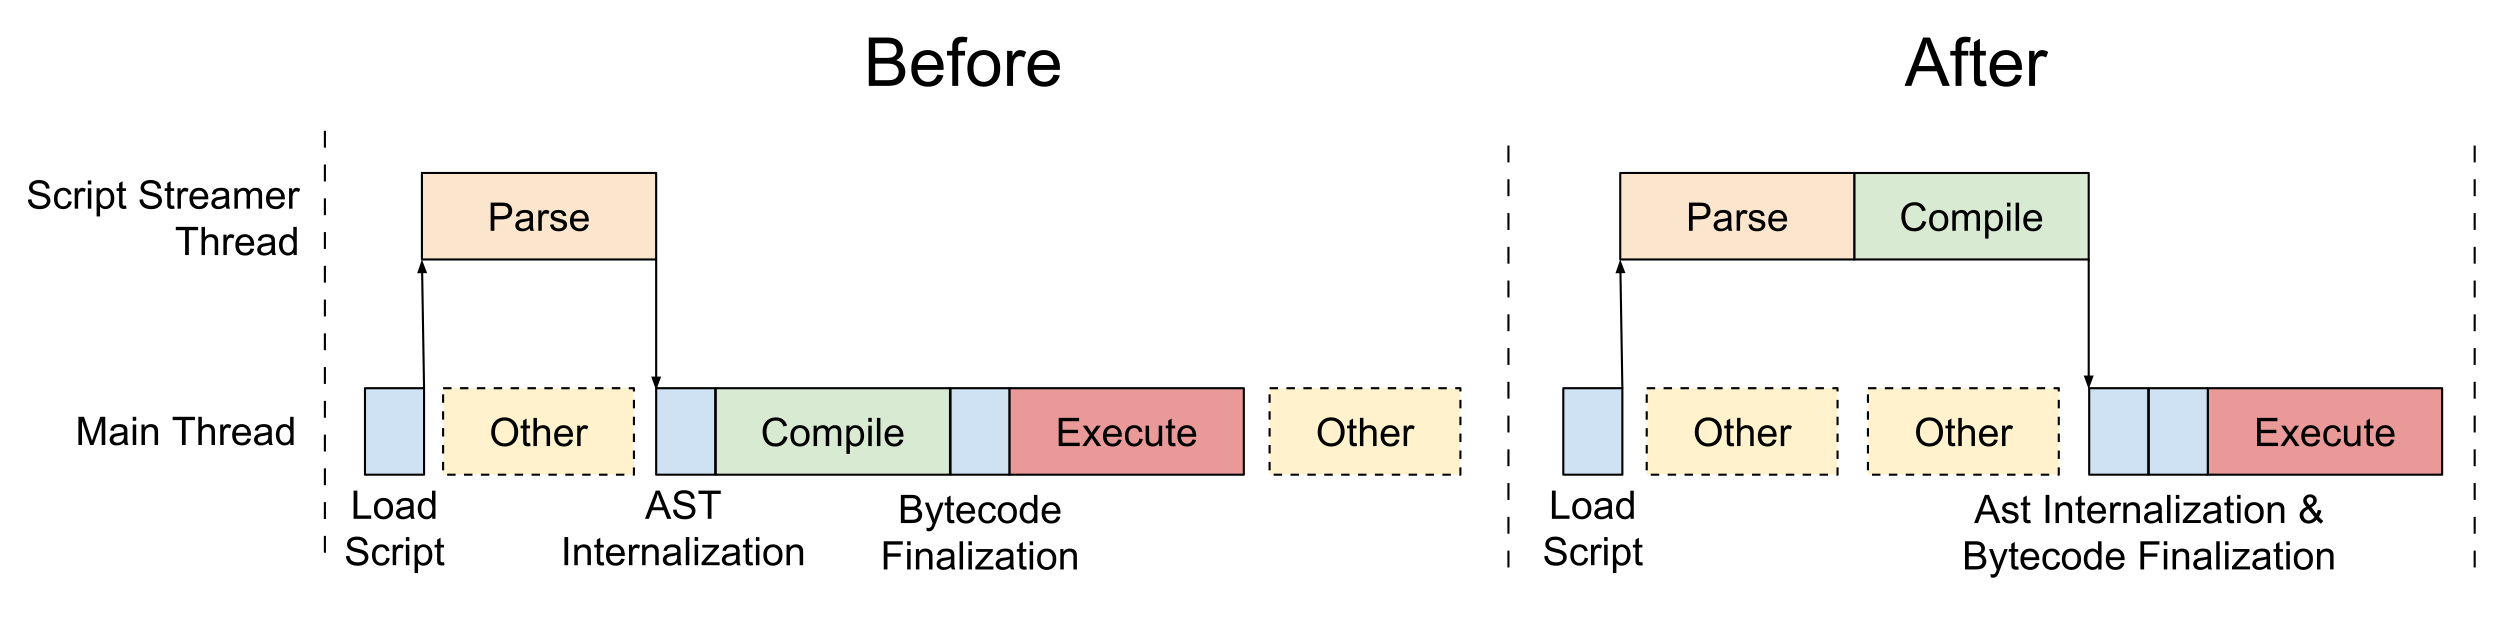 <svg height="296" width="1185" xmlns="http://www.w3.org/2000/svg" xmlns:xlink="http://www.w3.org/1999/xlink"><rect width="100%" height="100%" fill="#808080" stroke="none"/><defs><path id="a" d="m0 0h1185v296h-1185z"/><mask id="b" fill="#fff"><use fill="#fff" fill-rule="evenodd" xlink:href="#a"/></mask><mask id="c" fill="#fff"><path d="m0 0h1280v960h-1280z" fill="#fff" fill-rule="evenodd"/></mask></defs><g fill="none" fill-rule="evenodd"><use fill="#fff" xlink:href="#a"/><g mask="url(#b)"><g mask="url(#c)" transform="translate(-59 -117)"><path d="m0 0h1280v960h-1280z"/><path d="m232 301h28v41.008h-28z" fill="#cfe2f3"/><path d="m232 301h28v41.008h-28z" stroke="#000" stroke-linejoin="round"/><path d="m260 301-1.008-61.008"/><path d="m260 301-.909-55.009" stroke="#000" stroke-linejoin="round"/><path d="m260.743 245.964-1.727-4.51-1.576 4.565z" fill="#000" stroke="#000"/><path d="m258.992 198.984h111.024v41.008h-111.024z" fill="#fce5cd"/><path d="m258.992 198.984h111.024v41.008h-111.024z" stroke="#000" stroke-linejoin="round"/><path d="m291.574 226.408v-13.36h5.046c.886 0 1.563.042 2.032.126.645.114 1.192.328 1.64.64.448.303.808.73 1.078 1.282.271.552.407 1.161.407 1.828 0 1.135-.365 2.099-1.094 2.89-.719.782-2.026 1.172-3.922 1.172h-3.422v5.422zm1.765-7h3.453c1.146 0 1.959-.213 2.438-.64.479-.428.719-1.026.719-1.797 0-.563-.141-1.042-.422-1.438a1.96 1.96 0 0 0 -1.125-.781c-.292-.083-.839-.125-1.641-.125h-3.422zm16.787 5.813c-.614.51-1.203.875-1.765 1.093a5.049 5.049 0 0 1 -1.797.313c-1.063 0-1.88-.26-2.453-.781s-.86-1.183-.86-1.985c0-.479.11-.911.329-1.297.218-.395.5-.708.843-.937.355-.24.75-.422 1.188-.547.312-.083.797-.167 1.453-.25 1.323-.156 2.297-.344 2.922-.562.01-.23.015-.37.015-.422 0-.667-.156-1.14-.468-1.422-.417-.365-1.042-.547-1.875-.547-.771 0-1.339.135-1.703.406-.365.271-.636.745-.813 1.422l-1.61-.219c.147-.677.386-1.224.72-1.64.333-.427.817-.756 1.453-.985.635-.229 1.364-.343 2.187-.343.833 0 1.505.099 2.016.296.52.188.9.433 1.14.735.25.291.422.661.516 1.11.052.28.078.786.078 1.515v2.187c0 1.521.037 2.485.11 2.89.072.397.208.782.406 1.157h-1.703a3.222 3.222 0 0 1 -.329-1.187zm-.14-3.672c-.594.25-1.485.458-2.672.625-.677.094-1.156.203-1.438.328-.28.125-.5.302-.656.531-.146.23-.219.49-.219.781 0 .438.167.803.5 1.094.334.292.818.438 1.454.438.625 0 1.182-.136 1.671-.407.5-.28.865-.661 1.094-1.14.177-.375.266-.922.266-1.64zm4.188 4.86v-9.673h1.469v1.47c.375-.688.719-1.142 1.031-1.36a1.855 1.855 0 0 1 1.063-.328c.552 0 1.114.177 1.687.53l-.562 1.516c-.407-.24-.808-.359-1.204-.359-.364 0-.687.11-.968.328a1.827 1.827 0 0 0 -.61.89 6.253 6.253 0 0 0 -.28 1.923v5.062h-1.626zm5.572-2.891 1.625-.25c.083.645.333 1.145.75 1.5.417.343 1 .515 1.75.515s1.307-.15 1.672-.453c.365-.312.547-.677.547-1.094 0-.364-.162-.656-.484-.875-.22-.146-.777-.328-1.672-.547-1.209-.312-2.047-.578-2.516-.796-.458-.22-.807-.521-1.047-.907a2.486 2.486 0 0 1 -.36-1.312c0-.427.1-.823.298-1.188.198-.375.468-.682.812-.922.25-.187.594-.343 1.031-.468a4.888 4.888 0 0 1 1.422-.203c.76 0 1.427.109 2 .328.573.218.995.515 1.266.89.281.375.474.875.578 1.5l-1.61.22c-.072-.5-.286-.892-.64-1.173-.344-.281-.833-.422-1.469-.422-.76 0-1.302.125-1.625.375-.312.25-.468.542-.468.875 0 .209.062.401.187.578.135.178.349.323.64.438.157.062.636.203 1.438.422 1.167.302 1.98.552 2.438.75s.817.484 1.078.86c.26.374.39.843.39 1.405 0 .553-.161 1.068-.484 1.547-.312.48-.77.854-1.375 1.125-.604.26-1.286.39-2.047.39-1.25 0-2.208-.26-2.875-.78-.656-.521-1.073-1.297-1.25-2.328zm16.61-.22 1.687.204c-.27.99-.766 1.76-1.484 2.312-.72.542-1.641.813-2.766.813-1.417 0-2.542-.432-3.375-1.297-.823-.875-1.234-2.099-1.234-3.672 0-1.635.416-2.9 1.25-3.797.843-.896 1.932-1.343 3.265-1.343 1.292 0 2.344.442 3.157 1.328.822.875 1.234 2.11 1.234 3.703v.437h-7.219c.063 1.063.365 1.88.906 2.453.542.563 1.214.844 2.016.844.604 0 1.12-.156 1.547-.469.427-.322.766-.828 1.016-1.515zm-5.391-2.655h5.406c-.073-.813-.281-1.422-.625-1.829-.52-.635-1.198-.953-2.031-.953-.75 0-1.386.256-1.906.766-.51.5-.792 1.172-.844 2.016z" fill="#000" fill-rule="nonzero"/><path d="m370.024 239.992v62.016"/><path d="m370.024 239.992v56.016" stroke="#000" stroke-linejoin="round"/><path d="m368.372 296.008 1.652 4.538 1.651-4.538z" fill="#000" fill-rule="nonzero" stroke="#000"/><path d="m370.024 301h28v41.008h-28z" fill="#cfe2f3" fill-rule="nonzero"/><path d="m370.024 301h28v41.008h-28z" stroke="#000" stroke-linejoin="round"/><path d="m398.276 301h111.023v41.008h-111.023z" fill="#d9ead3" fill-rule="nonzero"/><path d="m398.276 301h111.023v41.008h-111.023z" stroke="#000" stroke-linejoin="round"/><path d="m430.54 323.736 1.767.454c-.375 1.447-1.042 2.557-2 3.328-.959.76-2.136 1.14-3.532 1.14-1.437 0-2.61-.291-3.515-.875-.896-.593-1.584-1.442-2.063-2.547a9.175 9.175 0 0 1 -.703-3.593c0-1.386.266-2.594.797-3.625.531-1.042 1.286-1.828 2.266-2.36a6.658 6.658 0 0 1 3.25-.812c1.333 0 2.453.338 3.359 1.015.917.678 1.552 1.636 1.906 2.875l-1.734.407c-.313-.969-.766-1.672-1.36-2.11-.583-.448-1.317-.672-2.203-.672-1.031 0-1.89.245-2.578.735-.687.49-1.172 1.15-1.453 1.984a7.869 7.869 0 0 0 -.422 2.563c0 1.135.167 2.125.5 2.968.333.844.85 1.48 1.547 1.907a4.342 4.342 0 0 0 2.266.625c.99 0 1.828-.287 2.515-.86.688-.573 1.151-1.422 1.39-2.547zm3.13-.156c0-1.791.495-3.114 1.484-3.969.834-.718 1.85-1.078 3.047-1.078 1.334 0 2.422.438 3.266 1.313.844.864 1.266 2.068 1.266 3.61 0 1.239-.188 2.218-.563 2.937a3.99 3.99 0 0 1 -1.64 1.656 4.692 4.692 0 0 1 -2.329.594c-1.354 0-2.448-.433-3.28-1.297-.834-.875-1.25-2.13-1.25-3.766zm1.688 0c0 1.24.265 2.172.796 2.797.542.615 1.224.922 2.047.922.813 0 1.49-.307 2.032-.922.541-.625.812-1.573.812-2.844 0-1.198-.27-2.104-.812-2.718-.542-.615-1.22-.922-2.032-.922-.823 0-1.505.307-2.047.922-.53.604-.796 1.526-.796 2.765zm9.297 4.844v-9.672h1.469v1.36c.302-.48.703-.86 1.203-1.141a3.402 3.402 0 0 1 1.719-.438c.719 0 1.307.151 1.765.453.459.292.782.704.97 1.235.77-1.125 1.765-1.688 2.984-1.688.968 0 1.708.266 2.218.797.521.531.782 1.35.782 2.453v6.64h-1.641v-6.093c0-.656-.052-1.125-.156-1.406a1.357 1.357 0 0 0 -.578-.703 1.808 1.808 0 0 0 -.985-.266c-.677 0-1.24.23-1.687.688-.448.448-.672 1.166-.672 2.156v5.625h-1.64v-6.281c0-.73-.136-1.276-.407-1.64-.27-.366-.708-.548-1.313-.548-.458 0-.885.12-1.28.36-.397.24-.683.593-.86 1.062-.167.469-.25 1.146-.25 2.031v5.016h-1.64zm15.541 3.703v-13.375h1.484v1.25c.355-.49.75-.854 1.188-1.094.448-.25.99-.375 1.625-.375.823 0 1.547.214 2.172.64.635.418 1.114 1.017 1.437 1.798.323.77.485 1.62.485 2.547 0 .99-.177 1.88-.532 2.672-.354.791-.87 1.4-1.547 1.828a4.02 4.02 0 0 1 -2.14.625 3.117 3.117 0 0 1 -1.469-.344 3.155 3.155 0 0 1 -1.062-.875v4.703zm1.484-8.484c0 1.24.25 2.161.75 2.765.51.594 1.12.89 1.828.89.73 0 1.355-.306 1.875-.92.521-.626.782-1.584.782-2.876 0-1.23-.255-2.151-.766-2.766-.5-.614-1.104-.921-1.812-.921-.698 0-1.318.328-1.86.984-.531.646-.797 1.594-.797 2.844zm8.892-6.688v-1.89h1.64v1.89zm0 11.469v-9.672h1.64v9.672zm4.098 0v-13.36h1.64v13.36zm10.816-3.11 1.688.204c-.271.99-.766 1.76-1.485 2.312-.718.542-1.64.813-2.765.813-1.417 0-2.542-.433-3.375-1.297-.823-.875-1.235-2.1-1.235-3.672 0-1.635.417-2.901 1.25-3.797.844-.896 1.933-1.344 3.266-1.344 1.292 0 2.344.443 3.156 1.328.823.875 1.235 2.11 1.235 3.704v.437h-7.219c.062 1.063.365 1.88.906 2.453.542.563 1.214.844 2.016.844.604 0 1.12-.156 1.547-.469.427-.323.765-.828 1.015-1.515zm-5.39-2.656h5.406c-.073-.812-.281-1.422-.625-1.828-.52-.635-1.198-.953-2.031-.953-.75 0-1.386.255-1.907.766-.51.5-.791 1.172-.843 2.015z" fill="#000" fill-rule="nonzero"/><path d="m269.031 301h90.457v41.008h-90.457z" fill="#fff2cc"/><path d="m269.031 301h90.457v41.008h-90.457z" stroke="#000" stroke-dasharray="4" stroke-linejoin="round"/><path d="m291.837 321.924c0-2.219.593-3.953 1.78-5.203 1.188-1.26 2.725-1.89 4.61-1.89 1.23 0 2.339.296 3.328.89.99.583 1.745 1.406 2.266 2.469.52 1.052.781 2.244.781 3.578 0 1.354-.276 2.567-.828 3.64-.541 1.063-1.312 1.87-2.312 2.422s-2.084.828-3.25.828c-1.25 0-2.37-.302-3.36-.906a5.933 5.933 0 0 1 -2.25-2.5 7.53 7.53 0 0 1 -.765-3.328zm1.812.016c0 1.614.432 2.885 1.297 3.812s1.953 1.39 3.266 1.39c1.333 0 2.427-.468 3.28-1.406.855-.937 1.282-2.265 1.282-3.984 0-1.083-.182-2.031-.547-2.844-.364-.812-.9-1.437-1.61-1.875a4.352 4.352 0 0 0 -2.374-.672c-1.26 0-2.344.433-3.25 1.297-.896.854-1.344 2.282-1.344 4.282zm16.605 5.015.235 1.453c-.459.094-.87.14-1.235.14-.593 0-1.057-.093-1.39-.28a1.606 1.606 0 0 1 -.688-.735c-.135-.312-.203-.958-.203-1.937v-5.578h-1.203v-1.266h1.203v-2.39l1.625-.985v3.375h1.656v1.266h-1.656v5.672c0 .458.026.755.078.89a.78.78 0 0 0 .281.328c.136.073.329.11.579.11.177 0 .416-.021.718-.063zm1.606 1.469v-13.36h1.64v4.797c.76-.885 1.724-1.328 2.89-1.328.72 0 1.34.14 1.86.422.531.281.912.672 1.14 1.172.23.5.345 1.224.345 2.172v6.125h-1.641v-6.125c0-.823-.177-1.422-.531-1.797-.355-.375-.86-.562-1.516-.562-.48 0-.932.13-1.36.39a2.17 2.17 0 0 0 -.921 1.016c-.177.427-.266 1.02-.266 1.781v5.297zm17-3.11 1.688.204c-.271.99-.766 1.76-1.485 2.312-.718.542-1.64.813-2.765.813-1.417 0-2.542-.433-3.375-1.297-.823-.875-1.235-2.1-1.235-3.672 0-1.635.417-2.901 1.25-3.797.844-.896 1.933-1.344 3.266-1.344 1.292 0 2.344.443 3.156 1.328.823.875 1.235 2.11 1.235 3.704v.437h-7.22c.063 1.063.365 1.88.907 2.453.542.563 1.214.844 2.016.844.604 0 1.12-.156 1.547-.469.427-.323.765-.828 1.015-1.515zm-5.39-2.656h5.406c-.073-.812-.281-1.422-.625-1.828-.52-.635-1.198-.953-2.031-.953-.75 0-1.386.255-1.907.766-.51.5-.791 1.172-.843 2.015zm9.125 5.766v-9.672h1.47v1.469c.374-.688.718-1.14 1.03-1.36a1.855 1.855 0 0 1 1.063-.328c.552 0 1.114.177 1.687.532l-.562 1.515c-.406-.24-.807-.36-1.203-.36-.365 0-.688.11-.969.329a1.827 1.827 0 0 0 -.61.89 6.253 6.253 0 0 0 -.28 1.922v5.063z" fill="#000" fill-rule="nonzero"/><path d="m509.551 301h28v41.008h-28z" fill="#cfe2f3"/><path d="m509.551 301h28v41.008h-28z" stroke="#000" stroke-linejoin="round"/><path d="m208 336h76v61.008h-76z"/><path d="m226.608 362.92v-13.36h1.781v11.782h6.563v1.578zm9.641-4.844c0-1.791.495-3.114 1.485-3.969.833-.718 1.849-1.078 3.047-1.078 1.333 0 2.421.438 3.265 1.313.844.864 1.266 2.068 1.266 3.61 0 1.239-.188 2.218-.563 2.937a3.99 3.99 0 0 1 -1.64 1.656 4.692 4.692 0 0 1 -2.328.594c-1.355 0-2.448-.433-3.282-1.297-.833-.875-1.25-2.13-1.25-3.766zm1.688 0c0 1.24.265 2.172.797 2.797.541.615 1.224.922 2.047.922.812 0 1.49-.307 2.03-.922.542-.625.813-1.573.813-2.844 0-1.198-.27-2.104-.812-2.718-.542-.615-1.219-.922-2.031-.922-.823 0-1.506.307-2.047.922-.532.604-.797 1.526-.797 2.765zm15.61 3.656c-.615.51-1.203.875-1.766 1.094a5.049 5.049 0 0 1 -1.797.313c-1.062 0-1.88-.26-2.453-.782-.573-.52-.86-1.182-.86-1.984 0-.48.11-.911.329-1.297.219-.396.5-.708.844-.937.354-.24.75-.422 1.187-.547.313-.083.797-.167 1.453-.25 1.323-.156 2.297-.344 2.922-.563.01-.229.016-.37.016-.422 0-.666-.156-1.14-.469-1.421-.417-.365-1.042-.547-1.875-.547-.77 0-1.338.135-1.703.406-.365.27-.635.745-.813 1.422l-1.609-.219c.146-.677.386-1.224.719-1.64.333-.428.818-.756 1.453-.985.635-.23 1.365-.344 2.187-.344.834 0 1.506.1 2.016.297.521.188.901.433 1.14.735.25.291.423.661.516 1.109.052.281.078.786.078 1.516v2.187c0 1.52.037 2.484.11 2.89.073.397.208.782.406 1.157h-1.703a3.222 3.222 0 0 1 -.328-1.188zm-.14-3.671c-.595.25-1.485.458-2.673.625-.677.093-1.156.203-1.437.328s-.5.302-.656.531c-.146.23-.22.49-.22.781 0 .438.168.802.5 1.094.334.292.819.437 1.454.437.625 0 1.182-.135 1.672-.406.5-.281.864-.661 1.094-1.14.177-.375.265-.922.265-1.641v-.61zm10.469 4.859v-1.219c-.604.959-1.505 1.438-2.703 1.438-.771 0-1.48-.214-2.125-.64-.646-.428-1.146-1.022-1.5-1.782-.355-.76-.532-1.636-.532-2.625 0-.969.162-1.844.485-2.625.323-.792.802-1.396 1.437-1.813a3.92 3.92 0 0 1 2.172-.625c.583 0 1.1.125 1.547.375.458.24.828.558 1.11.953v-4.796h1.64v13.359zm-5.172-4.828c0 1.24.26 2.167.781 2.781.52.615 1.136.922 1.844.922.719 0 1.328-.292 1.828-.875.5-.594.75-1.49.75-2.688 0-1.322-.255-2.291-.766-2.906-.51-.625-1.14-.937-1.89-.937-.719 0-1.323.297-1.813.89-.49.594-.734 1.532-.734 2.813zm-35.704 22.531 1.656-.14c.083.666.266 1.213.547 1.64.291.427.74.776 1.344 1.047.614.26 1.302.39 2.062.39.667 0 1.26-.098 1.781-.296s.907-.469 1.157-.813c.25-.354.375-.74.375-1.156a1.7 1.7 0 0 0 -.375-1.094c-.24-.312-.636-.578-1.188-.797-.365-.135-1.161-.349-2.39-.64-1.22-.302-2.074-.584-2.563-.844-.646-.333-1.125-.745-1.438-1.234a3.09 3.09 0 0 1 -.468-1.672c0-.667.192-1.292.578-1.875.385-.594.942-1.042 1.672-1.344.74-.302 1.557-.453 2.453-.453.99 0 1.86.161 2.61.484.76.313 1.343.781 1.75 1.406.405.615.624 1.313.655 2.094l-1.687.125c-.094-.844-.406-1.479-.938-1.906-.52-.438-1.291-.656-2.312-.656-1.073 0-1.854.198-2.344.593-.49.396-.734.87-.734 1.422 0 .48.177.87.531 1.172.333.313 1.219.636 2.656.969 1.438.323 2.422.604 2.953.844.782.354 1.355.807 1.72 1.36.374.551.562 1.187.562 1.905 0 .709-.203 1.38-.61 2.016-.406.625-.99 1.115-1.75 1.469-.76.343-1.62.515-2.578.515-1.208 0-2.224-.177-3.047-.53a4.315 4.315 0 0 1 -1.922-1.595c-.458-.708-.698-1.51-.718-2.406zm19.146.75 1.61.219c-.177 1.104-.63 1.974-1.36 2.61-.718.624-1.609.937-2.672.937-1.322 0-2.385-.433-3.187-1.297-.802-.865-1.203-2.104-1.203-3.719 0-1.052.172-1.969.515-2.75.344-.781.87-1.364 1.579-1.75a4.662 4.662 0 0 1 2.312-.594c1.052 0 1.912.266 2.578.797.667.531 1.094 1.287 1.281 2.266l-1.593.234c-.157-.646-.427-1.13-.813-1.453-.385-.333-.849-.5-1.39-.5-.823 0-1.495.297-2.016.89-.52.594-.781 1.532-.781 2.813 0 1.302.25 2.25.75 2.844.5.583 1.15.875 1.953.875.646 0 1.182-.198 1.61-.594.437-.396.713-1.005.827-1.828zm3 3.547v-9.672h1.47v1.469c.374-.688.718-1.14 1.03-1.36a1.855 1.855 0 0 1 1.063-.328c.552 0 1.114.177 1.687.532l-.562 1.515c-.406-.24-.807-.36-1.203-.36-.365 0-.688.11-.969.329a1.827 1.827 0 0 0 -.61.89 6.253 6.253 0 0 0 -.28 1.922v5.063zm6.229-11.469v-1.89h1.64v1.89zm0 11.469v-9.672h1.64v9.672zm4.144 3.703v-13.375h1.485v1.25c.354-.49.75-.854 1.187-1.094.448-.25.99-.375 1.625-.375.823 0 1.547.214 2.172.641.636.417 1.115 1.016 1.438 1.797.323.77.484 1.62.484 2.547 0 .99-.177 1.88-.531 2.672-.354.791-.87 1.4-1.547 1.828a4.02 4.02 0 0 1 -2.14.625 3.117 3.117 0 0 1 -1.47-.344 3.155 3.155 0 0 1 -1.062-.875v4.703h-1.64zm1.485-8.484c0 1.24.25 2.161.75 2.765.51.594 1.12.891 1.828.891.73 0 1.354-.307 1.875-.922.52-.625.781-1.583.781-2.875 0-1.23-.255-2.15-.765-2.766-.5-.614-1.105-.921-1.813-.921-.698 0-1.318.328-1.86.984-.53.646-.796 1.594-.796 2.844zm12.47 3.312.234 1.453c-.459.094-.87.141-1.235.141-.593 0-1.057-.094-1.39-.281a1.606 1.606 0 0 1 -.688-.735c-.135-.312-.203-.958-.203-1.937v-5.578h-1.203v-1.266h1.203v-2.39l1.625-.985v3.375h1.656v1.266h-1.656v5.672c0 .458.026.755.078.89a.78.78 0 0 0 .281.328c.136.073.329.11.579.11.177 0 .416-.021.718-.063z" fill="#000" fill-rule="nonzero"/><path d="m314.777 336h136.22v61.008h-136.22z"/><path d="m364.714 362.92 5.125-13.36h1.907l5.468 13.36h-2.014l-1.547-4.047h-5.594l-1.469 4.047h-1.875zm3.86-5.484h4.53l-1.405-3.704a41.94 41.94 0 0 1 -.938-2.765 18.98 18.98 0 0 1 -.719 2.547zm9.459 1.187 1.656-.14c.083.666.266 1.213.547 1.64.292.427.74.776 1.344 1.047.614.26 1.302.39 2.062.39.667 0 1.26-.098 1.782-.296.52-.198.906-.469 1.156-.813.25-.354.375-.74.375-1.156a1.7 1.7 0 0 0 -.375-1.094c-.24-.312-.636-.578-1.188-.797-.364-.135-1.161-.349-2.39-.64-1.22-.302-2.073-.584-2.563-.844-.646-.333-1.125-.745-1.437-1.234a3.09 3.09 0 0 1 -.47-1.672c0-.667.194-1.292.579-1.875.385-.594.943-1.042 1.672-1.344.74-.302 1.557-.453 2.453-.453.99 0 1.86.161 2.61.484.76.313 1.343.781 1.75 1.406.406.615.624 1.313.656 2.094l-1.688.125c-.094-.844-.406-1.479-.937-1.906-.521-.438-1.292-.656-2.313-.656-1.073 0-1.854.198-2.344.593-.49.396-.734.87-.734 1.422 0 .48.177.87.531 1.172.334.313 1.219.636 2.657.969 1.437.323 2.421.604 2.953.844.78.354 1.354.807 1.718 1.36.375.551.563 1.187.563 1.905 0 .709-.203 1.38-.61 2.016-.406.625-.99 1.115-1.75 1.469-.76.343-1.62.515-2.578.515-1.208 0-2.224-.177-3.046-.53a4.315 4.315 0 0 1 -1.922-1.595c-.459-.708-.698-1.51-.72-2.406zm16.443 4.297v-11.781h-4.406v-1.578h10.578v1.578h-4.406v11.781zm-67.932 22v-13.36h1.766v13.36zm4.683 0v-9.672h1.469v1.375c.708-1.062 1.734-1.594 3.078-1.594.583 0 1.12.105 1.61.313s.854.484 1.093.828c.25.333.422.734.516 1.203.062.302.094.833.094 1.594v5.953h-1.641v-5.89c0-.667-.068-1.162-.203-1.485a1.562 1.562 0 0 0 -.672-.797c-.323-.198-.703-.297-1.14-.297-.699 0-1.303.224-1.813.672-.5.438-.75 1.276-.75 2.516v5.281h-1.64zm13.954-1.469.234 1.453c-.458.094-.87.141-1.234.141-.594 0-1.057-.094-1.39-.281a1.606 1.606 0 0 1 -.688-.735c-.135-.312-.203-.958-.203-1.937v-5.578h-1.203v-1.266h1.203v-2.39l1.625-.985v3.375h1.656v1.266h-1.656v5.672c0 .458.026.755.078.89a.78.78 0 0 0 .281.328c.136.073.328.11.578.11.177 0 .417-.021.719-.063zm8.23-1.64 1.688.203c-.271.99-.766 1.76-1.485 2.312-.718.542-1.64.813-2.765.813-1.417 0-2.542-.433-3.375-1.297-.823-.875-1.235-2.1-1.235-3.672 0-1.635.417-2.901 1.25-3.797.844-.896 1.933-1.344 3.266-1.344 1.292 0 2.344.443 3.156 1.328.823.875 1.235 2.11 1.235 3.704v.437h-7.22c.063 1.063.365 1.88.907 2.453.542.563 1.214.844 2.016.844.604 0 1.12-.156 1.547-.469.427-.323.765-.828 1.015-1.515zm-5.39-2.657h5.406c-.073-.812-.281-1.422-.625-1.828-.521-.635-1.198-.953-2.031-.953-.75 0-1.386.255-1.907.766-.51.5-.791 1.172-.843 2.015zm9.125 5.766v-9.672h1.47v1.469c.374-.688.718-1.14 1.03-1.36a1.855 1.855 0 0 1 1.063-.328c.552 0 1.114.177 1.687.532l-.562 1.515c-.406-.24-.807-.36-1.203-.36-.365 0-.688.11-.97.329a1.827 1.827 0 0 0 -.608.89 6.253 6.253 0 0 0 -.282 1.922v5.063zm6.229 0v-9.672h1.468v1.375c.709-1.062 1.735-1.594 3.078-1.594.584 0 1.12.105 1.61.313s.854.484 1.094.828c.25.333.421.734.515 1.203.063.302.094.833.094 1.594v5.953h-1.64v-5.89c0-.667-.068-1.162-.204-1.485a1.562 1.562 0 0 0 -.672-.797c-.323-.198-.703-.297-1.14-.297-.698 0-1.302.224-1.813.672-.5.438-.75 1.276-.75 2.516v5.281zm16.688-1.188c-.615.51-1.203.875-1.766 1.094a5.049 5.049 0 0 1 -1.797.313c-1.062 0-1.88-.26-2.453-.782-.573-.52-.86-1.182-.86-1.984 0-.48.11-.911.329-1.297.219-.396.5-.708.844-.937.354-.24.75-.422 1.187-.547.313-.083.797-.167 1.453-.25 1.323-.156 2.297-.344 2.922-.563.01-.229.016-.37.016-.422 0-.666-.156-1.14-.469-1.421-.417-.365-1.042-.547-1.875-.547-.77 0-1.338.135-1.703.406-.365.27-.635.745-.813 1.422l-1.609-.219c.146-.677.386-1.224.719-1.64.333-.428.818-.756 1.453-.985.635-.23 1.365-.344 2.187-.344.834 0 1.506.1 2.016.297.52.188.901.433 1.14.735.25.291.423.661.516 1.109.052.281.078.786.078 1.516v2.187c0 1.52.037 2.484.11 2.89.073.397.208.782.406 1.157h-1.703a3.222 3.222 0 0 1 -.328-1.188zm-.14-3.671c-.595.25-1.485.458-2.673.625-.677.093-1.156.203-1.437.328s-.5.302-.656.531c-.146.23-.22.49-.22.781 0 .438.168.802.5 1.094.334.292.819.437 1.454.437.625 0 1.182-.135 1.672-.406.5-.281.864-.661 1.094-1.14.177-.375.265-.922.265-1.641v-.61zm4.156 4.859v-13.36h1.64v13.36zm4.192-11.469v-1.89h1.64v1.89zm0 11.469v-9.672h1.64v9.672zm3.27 0v-1.328l6.156-7.078c-.698.041-1.313.062-1.844.062h-3.937v-1.328h7.906v1.078l-5.25 6.14-1 1.126c.73-.052 1.417-.078 2.062-.078h4.47v1.406zm16.515-1.188c-.614.51-1.203.875-1.765 1.094a5.049 5.049 0 0 1 -1.797.313c-1.063 0-1.88-.26-2.453-.782-.573-.52-.86-1.182-.86-1.984 0-.48.11-.911.328-1.297.22-.396.5-.708.844-.937.354-.24.75-.422 1.188-.547.312-.083.797-.167 1.453-.25 1.323-.156 2.297-.344 2.922-.563.01-.229.015-.37.015-.422 0-.666-.156-1.14-.468-1.421-.417-.365-1.042-.547-1.875-.547-.771 0-1.339.135-1.704.406-.364.27-.635.745-.812 1.422l-1.61-.219c.146-.677.386-1.224.72-1.64.333-.428.817-.756 1.452-.985.636-.23 1.365-.344 2.188-.344.833 0 1.505.1 2.016.297.52.188.9.433 1.14.735.25.291.422.661.516 1.109.052.281.078.786.078 1.516v2.187c0 1.52.036 2.484.11 2.89.072.397.208.782.406 1.157h-1.704a3.222 3.222 0 0 1 -.328-1.188zm-.14-3.671c-.594.25-1.485.458-2.672.625-.677.093-1.156.203-1.438.328-.28.125-.5.302-.656.531-.146.23-.219.49-.219.781 0 .438.167.802.5 1.094.334.292.818.437 1.453.437.625 0 1.183-.135 1.672-.406.5-.281.865-.661 1.094-1.14.177-.375.266-.922.266-1.641v-.61zm7.782 3.39.234 1.453c-.458.094-.87.141-1.234.141-.594 0-1.058-.094-1.39-.281a1.606 1.606 0 0 1 -.688-.735c-.136-.312-.204-.958-.204-1.937v-5.578h-1.203v-1.266h1.203v-2.39l1.625-.985v3.375h1.657v1.266h-1.657v5.672c0 .458.026.755.079.89a.78.78 0 0 0 .28.328c.136.073.329.11.579.11.177 0 .417-.021.719-.063zm1.605-10v-1.89h1.64v1.89zm0 11.469v-9.672h1.64v9.672zm3.535-4.844c0-1.791.495-3.114 1.485-3.969.833-.718 1.849-1.078 3.047-1.078 1.333 0 2.421.438 3.265 1.313.844.864 1.266 2.068 1.266 3.61 0 1.239-.188 2.218-.563 2.937a3.99 3.99 0 0 1 -1.64 1.656 4.692 4.692 0 0 1 -2.328.594c-1.355 0-2.448-.433-3.282-1.297-.833-.875-1.25-2.13-1.25-3.766zm1.688 0c0 1.24.265 2.172.797 2.797.541.615 1.224.922 2.047.922.812 0 1.49-.307 2.03-.922.542-.625.813-1.573.813-2.844 0-1.198-.27-2.104-.812-2.718-.542-.615-1.219-.922-2.031-.922-.823 0-1.506.307-2.047.922-.532.604-.797 1.526-.797 2.765zm9.297 4.844v-9.672h1.47v1.375c.707-1.062 1.734-1.594 3.077-1.594.584 0 1.12.105 1.61.313s.854.484 1.093.828c.25.333.422.734.516 1.203.063.302.094.833.094 1.594v5.953h-1.64v-5.89c0-.667-.069-1.162-.204-1.485a1.562 1.562 0 0 0 -.672-.797c-.323-.198-.703-.297-1.14-.297-.698 0-1.303.224-1.813.672-.5.438-.75 1.276-.75 2.516v5.281h-1.64z" fill="#000" fill-rule="nonzero"/><path d="m455.44 338h136.221v61.008h-136.22z"/><path d="m486.018 364.92v-13.36h5.015c1.021 0 1.839.136 2.453.407.615.27 1.094.687 1.438 1.25.354.562.531 1.15.531 1.765 0 .573-.156 1.115-.469 1.625-.302.5-.765.902-1.39 1.204.802.24 1.422.645 1.86 1.218.437.573.655 1.245.655 2.016 0 .625-.135 1.208-.406 1.75-.26.531-.588.943-.984 1.234-.386.292-.87.516-1.453.672-.584.146-1.303.219-2.157.219zm1.78-7.75h2.876c.791 0 1.354-.047 1.687-.14.448-.136.787-.36 1.016-.673.23-.312.344-.703.344-1.171 0-.438-.11-.823-.328-1.157a1.578 1.578 0 0 0 -.907-.703c-.396-.125-1.073-.187-2.03-.187h-2.657v4.031zm0 6.172h3.313c.573 0 .974-.021 1.203-.063.407-.073.745-.192 1.016-.359a2 2 0 0 0 .688-.75c.177-.323.265-.698.265-1.125 0-.5-.13-.932-.39-1.297-.25-.364-.605-.62-1.063-.766-.448-.156-1.099-.234-1.953-.234h-3.078v4.594zm10.46 5.297-.188-1.532c.365.094.678.141.938.141.365 0 .656-.062.875-.187.219-.115.401-.282.547-.5.104-.167.27-.573.5-1.22.031-.093.078-.228.14-.405l-3.671-9.688h1.765l2.016 5.594c.26.719.495 1.469.703 2.25.187-.75.411-1.485.672-2.203l2.078-5.64h1.64l-3.687 9.827c-.396 1.073-.703 1.808-.922 2.203-.291.542-.625.938-1 1.188s-.823.375-1.344.375c-.322 0-.677-.068-1.062-.203zm12.984-5.188.235 1.453c-.459.094-.87.141-1.235.141-.593 0-1.057-.094-1.39-.281a1.606 1.606 0 0 1 -.688-.735c-.135-.312-.203-.958-.203-1.937v-5.578h-1.203v-1.266h1.203v-2.39l1.625-.985v3.375h1.656v1.266h-1.656v5.672c0 .458.026.755.078.89a.78.78 0 0 0 .281.328c.136.073.329.11.579.11.177 0 .416-.021.718-.063zm8.23-1.64 1.688.203c-.27.99-.766 1.76-1.484 2.312-.72.542-1.641.813-2.766.813-1.417 0-2.542-.433-3.375-1.297-.823-.875-1.234-2.1-1.234-3.672 0-1.635.416-2.901 1.25-3.797.843-.896 1.932-1.344 3.265-1.344 1.292 0 2.344.443 3.157 1.328.822.875 1.234 2.11 1.234 3.704v.437h-7.219c.063 1.063.365 1.88.906 2.453.542.563 1.214.844 2.016.844.604 0 1.12-.156 1.547-.469.427-.323.766-.828 1.016-1.515zm-5.39-2.657h5.406c-.073-.812-.281-1.422-.625-1.828-.52-.635-1.198-.953-2.031-.953-.75 0-1.386.255-1.906.766-.51.5-.792 1.172-.844 2.015zm15.454 2.22 1.61.218c-.178 1.104-.631 1.974-1.36 2.61-.719.624-1.61.937-2.672.937-1.323 0-2.386-.433-3.188-1.297-.802-.865-1.203-2.104-1.203-3.719 0-1.052.172-1.969.516-2.75s.87-1.364 1.578-1.75a4.662 4.662 0 0 1 2.313-.594c1.052 0 1.911.266 2.578.797.666.531 1.093 1.287 1.28 2.266l-1.593.234c-.156-.646-.427-1.13-.812-1.453-.386-.333-.85-.5-1.391-.5-.823 0-1.495.297-2.016.89-.52.594-.78 1.532-.78 2.813 0 1.302.25 2.25.75 2.844.5.583 1.15.875 1.952.875.646 0 1.183-.198 1.61-.594.437-.396.713-1.005.828-1.828zm2.406-1.298c0-1.791.495-3.114 1.484-3.969.834-.718 1.85-1.078 3.047-1.078 1.334 0 2.422.438 3.266 1.313.844.864 1.266 2.068 1.266 3.61 0 1.239-.188 2.218-.563 2.937a3.99 3.99 0 0 1 -1.64 1.656 4.692 4.692 0 0 1 -2.329.594c-1.354 0-2.448-.433-3.281-1.297-.833-.875-1.25-2.13-1.25-3.766zm1.688 0c0 1.24.265 2.172.796 2.797.542.615 1.224.922 2.047.922.813 0 1.49-.307 2.032-.922.541-.625.812-1.573.812-2.844 0-1.198-.27-2.104-.812-2.718-.542-.615-1.22-.922-2.032-.922-.823 0-1.505.307-2.047.922-.53.604-.796 1.526-.796 2.765zm15.563 4.844v-1.219c-.604.959-1.505 1.438-2.703 1.438-.771 0-1.48-.214-2.125-.64-.646-.428-1.146-1.022-1.5-1.782-.355-.76-.532-1.636-.532-2.625 0-.969.162-1.844.485-2.625.323-.792.802-1.396 1.437-1.813a3.92 3.92 0 0 1 2.172-.625c.583 0 1.1.125 1.547.375.458.24.828.558 1.11.953v-4.796h1.64v13.359zm-5.172-4.828c0 1.24.26 2.167.781 2.781.521.615 1.136.922 1.844.922.719 0 1.328-.292 1.828-.875.5-.594.75-1.49.75-2.688 0-1.322-.255-2.291-.766-2.906-.51-.625-1.14-.937-1.89-.937-.719 0-1.323.297-1.813.89-.49.594-.734 1.532-.734 2.813zm15.907 1.719 1.687.203c-.27.99-.765 1.76-1.484 2.312-.719.542-1.64.813-2.766.813-1.416 0-2.541-.433-3.375-1.297-.823-.875-1.234-2.1-1.234-3.672 0-1.635.417-2.901 1.25-3.797.844-.896 1.932-1.344 3.266-1.344 1.291 0 2.343.443 3.156 1.328.823.875 1.234 2.11 1.234 3.704v.437h-7.219c.063 1.063.365 1.88.907 2.453.541.563 1.213.844 2.015.844.605 0 1.12-.156 1.547-.469.427-.323.766-.828 1.016-1.515zm-5.39-2.657h5.405c-.072-.812-.28-1.422-.625-1.828-.52-.635-1.197-.953-2.03-.953-.75 0-1.386.255-1.907.766-.51.5-.792 1.172-.844 2.015zm-76.638 27.766v-13.36h9.015v1.579h-7.25v4.14h6.266v1.578h-6.266v6.063zm11.099-11.469v-1.89h1.64v1.89h-1.639zm0 11.469v-9.672h1.64v9.672h-1.639zm4.145 0v-9.672h1.468v1.375c.709-1.062 1.735-1.594 3.079-1.594.583 0 1.12.105 1.609.313.49.208.854.484 1.094.828.25.333.422.734.515 1.203.063.302.094.833.094 1.594v5.953h-1.64v-5.89c0-.667-.068-1.162-.204-1.485a1.562 1.562 0 0 0 -.672-.797c-.322-.198-.703-.297-1.14-.297-.698 0-1.302.224-1.813.672-.5.438-.75 1.276-.75 2.516v5.281zm16.688-1.188c-.615.51-1.203.875-1.766 1.094a5.049 5.049 0 0 1 -1.797.313c-1.062 0-1.88-.26-2.453-.782-.573-.52-.86-1.182-.86-1.984 0-.48.11-.911.33-1.297.218-.396.5-.708.843-.937.354-.24.75-.422 1.187-.547.313-.083.797-.167 1.453-.25 1.323-.156 2.297-.344 2.922-.563.01-.229.016-.37.016-.422 0-.666-.156-1.14-.469-1.421-.416-.365-1.041-.547-1.875-.547-.77 0-1.338.135-1.703.406-.365.27-.635.745-.812 1.422l-1.61-.219c.146-.677.386-1.224.719-1.64.333-.428.818-.756 1.453-.985.635-.23 1.365-.344 2.188-.344.833 0 1.505.1 2.015.297.521.188.901.433 1.14.735.25.291.423.661.516 1.109.053.281.079.786.079 1.516v2.187c0 1.52.036 2.484.109 2.89.073.397.208.782.406 1.157h-1.703a3.222 3.222 0 0 1 -.328-1.188zm-.14-3.671c-.594.25-1.485.458-2.673.625-.677.093-1.156.203-1.437.328s-.5.302-.656.531c-.146.23-.22.49-.22.781 0 .438.168.802.5 1.094.334.292.819.437 1.454.437.625 0 1.182-.135 1.672-.406.5-.281.865-.661 1.094-1.14.177-.375.265-.922.265-1.641v-.61zm4.156 4.859v-13.36h1.64v13.36zm4.192-11.469v-1.89h1.64v1.89zm0 11.469v-9.672h1.64v9.672zm3.27 0v-1.328l6.156-7.078c-.698.041-1.312.062-1.844.062h-3.937v-1.328h7.906v1.078l-5.25 6.14-1 1.126c.73-.052 1.417-.078 2.063-.078h4.468v1.406zm16.515-1.188c-.614.51-1.203.875-1.765 1.094a5.049 5.049 0 0 1 -1.797.313c-1.063 0-1.88-.26-2.453-.782-.573-.52-.86-1.182-.86-1.984 0-.48.11-.911.329-1.297.218-.396.5-.708.843-.937.354-.24.75-.422 1.188-.547.312-.083.797-.167 1.453-.25 1.323-.156 2.297-.344 2.922-.563.01-.229.015-.37.015-.422 0-.666-.156-1.14-.468-1.421-.417-.365-1.042-.547-1.875-.547-.771 0-1.339.135-1.703.406-.365.27-.636.745-.813 1.422l-1.61-.219c.147-.677.386-1.224.72-1.64.333-.428.817-.756 1.453-.985.635-.23 1.364-.344 2.187-.344.833 0 1.505.1 2.016.297.52.188.9.433 1.14.735.25.291.422.661.516 1.109.052.281.078.786.078 1.516v2.187c0 1.52.037 2.484.11 2.89.072.397.208.782.406 1.157h-1.703a3.222 3.222 0 0 1 -.329-1.188zm-.14-3.671c-.594.25-1.485.458-2.672.625-.677.093-1.156.203-1.438.328-.28.125-.5.302-.656.531-.146.23-.219.49-.219.781 0 .438.167.802.5 1.094.334.292.818.437 1.454.437.625 0 1.182-.135 1.671-.406.5-.281.865-.661 1.094-1.14.177-.375.266-.922.266-1.641v-.61zm7.782 3.39.234 1.453c-.458.094-.87.141-1.234.141-.594 0-1.058-.094-1.39-.281a1.606 1.606 0 0 1 -.688-.735c-.136-.312-.204-.958-.204-1.937v-5.578h-1.203v-1.266h1.203v-2.39l1.625-.985v3.375h1.657v1.266h-1.657v5.672c0 .458.027.755.079.89a.78.78 0 0 0 .28.328c.136.073.329.11.579.11.177 0 .417-.021.719-.063zm1.605-10v-1.89h1.64v1.89zm0 11.469v-9.672h1.64v9.672zm3.535-4.844c0-1.791.495-3.114 1.485-3.969.833-.718 1.849-1.078 3.047-1.078 1.333 0 2.421.438 3.265 1.313.844.864 1.266 2.068 1.266 3.61 0 1.239-.188 2.218-.563 2.937a3.99 3.99 0 0 1 -1.64 1.656 4.692 4.692 0 0 1 -2.328.594c-1.355 0-2.448-.433-3.282-1.297-.833-.875-1.25-2.13-1.25-3.766zm1.688 0c0 1.24.265 2.172.797 2.797.541.615 1.224.922 2.047.922.812 0 1.49-.307 2.03-.922.543-.625.813-1.573.813-2.844 0-1.198-.27-2.104-.812-2.718-.542-.615-1.219-.922-2.031-.922-.823 0-1.506.307-2.047.922-.532.604-.797 1.526-.797 2.765zm9.297 4.844v-9.672h1.47v1.375c.708-1.062 1.734-1.594 3.077-1.594.584 0 1.12.105 1.61.313s.854.484 1.093.828c.25.333.422.734.516 1.203.063.302.094.833.094 1.594v5.953h-1.64v-5.89c0-.667-.068-1.162-.204-1.485a1.562 1.562 0 0 0 -.672-.797c-.323-.198-.703-.297-1.14-.297-.698 0-1.302.224-1.813.672-.5.438-.75 1.276-.75 2.516v5.281h-1.64z" fill="#000" fill-rule="nonzero"/><path d="m77.291 301h131.213v41.008h-131.214z"/><path d="m96.163 327.92v-13.36h2.656l3.156 9.454c.292.885.505 1.547.64 1.984.157-.49.391-1.203.704-2.14l3.203-9.297h2.375v13.359h-1.703v-11.172l-3.875 11.172h-1.594l-3.86-11.375v11.375zm21.697-1.188c-.615.51-1.203.875-1.766 1.094a5.049 5.049 0 0 1 -1.797.313c-1.062 0-1.88-.26-2.453-.782-.573-.52-.86-1.182-.86-1.984 0-.48.11-.911.329-1.297.219-.396.5-.708.844-.937.354-.24.75-.422 1.187-.547.313-.083.797-.167 1.453-.25 1.323-.156 2.297-.344 2.922-.563.01-.229.016-.37.016-.422 0-.666-.157-1.14-.469-1.421-.417-.365-1.042-.547-1.875-.547-.77 0-1.339.135-1.703.406-.365.27-.636.745-.813 1.422l-1.609-.219c.146-.677.385-1.224.719-1.64.333-.428.817-.756 1.453-.985.635-.23 1.364-.344 2.187-.344.834 0 1.506.1 2.016.297.52.188.901.433 1.14.735.25.291.422.661.516 1.109.052.281.078.786.078 1.516v2.187c0 1.52.037 2.484.11 2.89.073.397.208.782.406 1.157h-1.703a3.222 3.222 0 0 1 -.328-1.188zm-.14-3.671c-.595.25-1.485.458-2.673.625-.677.093-1.156.203-1.437.328-.282.125-.5.302-.657.531-.145.23-.218.49-.218.781 0 .438.166.802.5 1.094.333.292.817.437 1.453.437.625 0 1.182-.135 1.672-.406.5-.281.864-.661 1.093-1.14.178-.375.266-.922.266-1.641v-.61zm4.203-6.61v-1.89h1.64v1.89zm0 11.469v-9.672h1.64v9.672zm4.145 0v-9.672h1.469v1.375c.708-1.062 1.734-1.594 3.078-1.594.583 0 1.12.105 1.609.313.49.208.854.484 1.094.828.25.333.422.734.515 1.203.063.302.094.833.094 1.594v5.953h-1.64v-5.89c0-.667-.068-1.162-.204-1.485a1.562 1.562 0 0 0 -.671-.797c-.323-.198-.704-.297-1.141-.297-.698 0-1.302.224-1.813.672-.5.438-.75 1.276-.75 2.516v5.281zm19.168 0v-11.781h-4.406v-1.578h10.578v1.578h-4.406v11.781zm7.787 0v-13.36h1.64v4.797c.76-.885 1.724-1.328 2.891-1.328.719 0 1.339.141 1.86.422.53.281.91.672 1.14 1.172s.344 1.224.344 2.172v6.125h-1.64v-6.125c0-.823-.178-1.422-.532-1.797s-.86-.562-1.516-.562c-.479 0-.932.13-1.36.39a2.17 2.17 0 0 0 -.921 1.016c-.177.427-.266 1.02-.266 1.781v5.297zm10.36 0v-9.672h1.469v1.469c.375-.688.718-1.14 1.03-1.36a1.855 1.855 0 0 1 1.063-.328c.552 0 1.115.177 1.688.532l-.563 1.515c-.406-.24-.807-.36-1.203-.36-.364 0-.687.11-.969.329a1.827 1.827 0 0 0 -.609.89 6.253 6.253 0 0 0 -.281 1.922v5.063zm12.853-3.11 1.688.204c-.271.99-.766 1.76-1.485 2.312-.718.542-1.64.813-2.765.813-1.417 0-2.542-.433-3.375-1.297-.823-.875-1.235-2.1-1.235-3.672 0-1.635.417-2.901 1.25-3.797.844-.896 1.933-1.344 3.266-1.344 1.292 0 2.344.443 3.156 1.328.823.875 1.235 2.11 1.235 3.704v.437h-7.22c.063 1.063.365 1.88.907 2.453.542.563 1.214.844 2.016.844.604 0 1.12-.156 1.547-.469.427-.323.765-.828 1.015-1.515zm-5.39-2.656h5.406c-.073-.812-.281-1.422-.625-1.828-.521-.635-1.198-.953-2.031-.953-.75 0-1.386.255-1.907.766-.51.5-.791 1.172-.843 2.015zm15.453 4.578c-.614.51-1.203.875-1.765 1.094a5.049 5.049 0 0 1 -1.797.313c-1.063 0-1.88-.26-2.453-.782-.573-.52-.86-1.182-.86-1.984 0-.48.11-.911.329-1.297.218-.396.5-.708.843-.937.354-.24.75-.422 1.188-.547.312-.083.797-.167 1.453-.25 1.323-.156 2.297-.344 2.922-.563.01-.229.015-.37.015-.422 0-.666-.156-1.14-.468-1.421-.417-.365-1.042-.547-1.875-.547-.771 0-1.339.135-1.703.406-.365.27-.636.745-.813 1.422l-1.61-.219c.146-.677.386-1.224.72-1.64.333-.428.817-.756 1.453-.985.635-.23 1.364-.344 2.187-.344.833 0 1.505.1 2.016.297.52.188.9.433 1.14.735.25.291.422.661.516 1.109.052.281.078.786.078 1.516v2.187c0 1.52.036 2.484.11 2.89.072.397.208.782.406 1.157h-1.703a3.222 3.222 0 0 1 -.329-1.188zm-.14-3.671c-.594.25-1.485.458-2.672.625-.677.093-1.156.203-1.438.328-.28.125-.5.302-.656.531-.146.23-.219.49-.219.781 0 .438.167.802.5 1.094.334.292.818.437 1.454.437.625 0 1.182-.135 1.671-.406.5-.281.865-.661 1.094-1.14.177-.375.266-.922.266-1.641v-.61zm10.47 4.859v-1.219c-.605.959-1.506 1.438-2.704 1.438-.77 0-1.48-.214-2.125-.64-.646-.428-1.146-1.022-1.5-1.782s-.531-1.636-.531-2.625c0-.969.161-1.844.484-2.625.323-.792.802-1.396 1.438-1.813a3.92 3.92 0 0 1 2.172-.625c.583 0 1.099.125 1.546.375.459.24.829.558 1.11.953v-4.796h1.64v13.359zm-5.173-4.828c0 1.24.26 2.167.782 2.781.52.615 1.135.922 1.843.922.72 0 1.328-.292 1.828-.875.5-.594.75-1.49.75-2.688 0-1.322-.255-2.291-.765-2.906-.51-.625-1.14-.937-1.89-.937-.72 0-1.324.297-1.813.89-.49.594-.735 1.532-.735 2.813z" fill="#000" fill-rule="nonzero"/><path d="m40 188.984h170.016v61.008h-170.016z"/><path d="m72.268 211.607 1.656-.14c.083.666.266 1.213.547 1.64.292.427.74.776 1.344 1.047.614.26 1.302.39 2.062.39.667 0 1.26-.098 1.781-.296s.907-.469 1.157-.812c.25-.355.375-.74.375-1.157a1.7 1.7 0 0 0 -.375-1.093c-.24-.313-.636-.579-1.188-.797-.364-.136-1.161-.35-2.39-.641-1.22-.302-2.073-.583-2.563-.844-.646-.333-1.125-.745-1.437-1.234a3.09 3.09 0 0 1 -.47-1.672c0-.667.193-1.292.579-1.875.385-.594.943-1.042 1.672-1.344.74-.302 1.557-.453 2.453-.453.99 0 1.86.162 2.61.485.76.312 1.343.78 1.75 1.406.406.614.624 1.312.656 2.094l-1.688.125c-.094-.844-.406-1.48-.937-1.907-.521-.437-1.292-.656-2.313-.656-1.073 0-1.854.198-2.344.594s-.734.87-.734 1.422c0 .479.177.87.531 1.172.333.312 1.219.635 2.656.968 1.438.323 2.422.604 2.954.844.78.354 1.354.807 1.718 1.36.375.551.563 1.187.563 1.906 0 .708-.203 1.38-.61 2.015-.406.625-.99 1.115-1.75 1.469-.76.344-1.62.516-2.578.516-1.208 0-2.224-.177-3.047-.532a4.315 4.315 0 0 1 -1.921-1.593c-.459-.709-.698-1.51-.72-2.407zm19.146.75 1.61.22c-.177 1.103-.63 1.973-1.36 2.609-.718.625-1.609.937-2.671.937-1.323 0-2.386-.432-3.188-1.297-.802-.864-1.203-2.104-1.203-3.719 0-1.052.172-1.968.516-2.75.343-.78.87-1.364 1.578-1.75a4.662 4.662 0 0 1 2.312-.593c1.052 0 1.912.265 2.578.797.667.53 1.094 1.286 1.282 2.265l-1.594.235c-.156-.646-.427-1.13-.813-1.454-.385-.333-.849-.5-1.39-.5-.823 0-1.495.297-2.016.891-.52.594-.781 1.531-.781 2.813 0 1.302.25 2.25.75 2.843.5.584 1.15.875 1.953.875.646 0 1.182-.198 1.61-.593.437-.396.713-1.006.827-1.829zm3 3.547v-9.672h1.47v1.47c.374-.688.718-1.141 1.03-1.36a1.855 1.855 0 0 1 1.063-.328c.552 0 1.115.177 1.687.53l-.562 1.517c-.406-.24-.807-.36-1.203-.36-.365 0-.688.11-.969.328a1.827 1.827 0 0 0 -.61.89 6.253 6.253 0 0 0 -.28 1.923v5.062zm6.229-11.468v-1.891h1.64v1.89h-1.64zm0 11.468v-9.672h1.64v9.672zm4.145 3.703v-13.375h1.484v1.25c.354-.49.75-.854 1.187-1.093.448-.25.99-.375 1.625-.375.823 0 1.547.213 2.172.64.636.417 1.115 1.016 1.438 1.797.323.771.484 1.62.484 2.547 0 .99-.177 1.88-.531 2.672s-.87 1.4-1.547 1.828a4.02 4.02 0 0 1 -2.14.625 3.117 3.117 0 0 1 -1.47-.344 3.155 3.155 0 0 1 -1.062-.875v4.703zm1.484-8.484c0 1.24.25 2.161.75 2.766.51.593 1.12.89 1.828.89.73 0 1.354-.307 1.875-.922.52-.625.781-1.583.781-2.875 0-1.229-.255-2.15-.765-2.765-.5-.615-1.104-.922-1.813-.922-.698 0-1.317.328-1.86.984-.53.646-.796 1.594-.796 2.844zm12.47 3.313.234 1.453c-.459.093-.87.14-1.235.14-.593 0-1.057-.093-1.39-.281a1.606 1.606 0 0 1 -.688-.734c-.135-.313-.203-.959-.203-1.938v-5.578h-1.203v-1.266h1.203v-2.39l1.625-.985v3.375h1.656v1.266h-1.656v5.672c0 .458.026.755.078.89a.78.78 0 0 0 .282.329c.135.073.328.109.578.109.177 0 .416-.02.718-.062zm6.397-2.829 1.657-.14c.083.666.265 1.213.546 1.64.292.427.74.776 1.344 1.047.615.26 1.302.39 2.063.39.666 0 1.26-.098 1.78-.296.522-.198.907-.469 1.157-.812.25-.355.375-.74.375-1.157a1.7 1.7 0 0 0 -.375-1.093c-.24-.313-.635-.579-1.187-.797-.365-.136-1.162-.35-2.39-.641-1.22-.302-2.074-.583-2.563-.844-.646-.333-1.125-.745-1.438-1.234a3.09 3.09 0 0 1 -.469-1.672c0-.667.193-1.292.578-1.875.386-.594.943-1.042 1.672-1.344.74-.302 1.558-.453 2.453-.453.99 0 1.86.162 2.61.485.76.312 1.344.78 1.75 1.406.406.614.625 1.312.656 2.094l-1.687.125c-.094-.844-.407-1.48-.938-1.907-.52-.437-1.292-.656-2.312-.656-1.073 0-1.855.198-2.344.594-.49.396-.735.87-.735 1.422 0 .479.178.87.532 1.172.333.312 1.218.635 2.656.968 1.437.323 2.422.604 2.953.844.781.354 1.354.807 1.719 1.36.375.551.562 1.187.562 1.906 0 .708-.203 1.38-.61 2.015-.405.625-.989 1.115-1.75 1.469-.76.344-1.619.516-2.577.516-1.209 0-2.224-.177-3.047-.532a4.315 4.315 0 0 1 -1.922-1.593c-.458-.709-.698-1.51-.719-2.407zm16.413 2.829.234 1.453c-.458.093-.87.14-1.234.14-.594 0-1.058-.093-1.391-.281a1.606 1.606 0 0 1 -.687-.734c-.136-.313-.204-.959-.204-1.938v-5.578h-1.203v-1.266h1.203v-2.39l1.625-.985v3.375h1.657v1.266h-1.657v5.672c0 .458.026.755.079.89a.78.78 0 0 0 .28.329c.136.073.329.109.579.109.177 0 .417-.02.719-.062zm1.59 1.468v-9.672h1.468v1.47c.375-.688.719-1.141 1.031-1.36a1.855 1.855 0 0 1 1.063-.328c.552 0 1.114.177 1.687.53l-.562 1.517c-.407-.24-.808-.36-1.203-.36-.365 0-.688.11-.97.328a1.827 1.827 0 0 0 -.609.89 6.253 6.253 0 0 0 -.28 1.923v5.062h-1.626zm12.852-3.11 1.688.204c-.27.99-.766 1.76-1.484 2.313-.72.541-1.641.812-2.766.812-1.417 0-2.542-.432-3.375-1.297-.823-.875-1.234-2.099-1.234-3.672 0-1.635.416-2.9 1.25-3.797.843-.895 1.932-1.343 3.265-1.343 1.292 0 2.344.442 3.156 1.328.823.875 1.235 2.11 1.235 3.703v.437h-7.219c.063 1.063.365 1.88.906 2.454.542.562 1.214.843 2.016.843.604 0 1.12-.156 1.547-.468.427-.323.765-.829 1.015-1.516zm-5.39-2.655h5.406c-.073-.813-.281-1.422-.625-1.828-.52-.636-1.198-.954-2.031-.954-.75 0-1.386.256-1.906.766-.51.5-.792 1.172-.844 2.016zm15.454 4.578c-.615.51-1.203.875-1.766 1.094a5.049 5.049 0 0 1 -1.797.312c-1.062 0-1.88-.26-2.453-.781s-.86-1.183-.86-1.985c0-.479.11-.911.329-1.296.219-.396.5-.709.844-.938.354-.24.75-.422 1.187-.547.313-.083.797-.167 1.453-.25 1.323-.156 2.297-.344 2.922-.562.01-.23.016-.37.016-.422 0-.667-.157-1.14-.469-1.422-.417-.365-1.042-.547-1.875-.547-.77 0-1.339.135-1.703.406-.365.271-.636.745-.813 1.422l-1.609-.219c.146-.677.385-1.224.719-1.64.333-.427.817-.755 1.453-.985.635-.229 1.364-.343 2.187-.343.834 0 1.506.099 2.016.297.52.187.901.432 1.14.734.25.292.422.661.516 1.11.052.28.078.786.078 1.515v2.187c0 1.521.037 2.485.11 2.891.073.396.208.781.406 1.156h-1.703a3.222 3.222 0 0 1 -.328-1.187zm-.14-3.672c-.595.25-1.485.458-2.673.625-.677.094-1.156.203-1.437.328-.282.125-.5.302-.657.531-.145.23-.218.49-.218.782 0 .437.166.802.5 1.093.333.292.817.438 1.453.438.625 0 1.182-.136 1.672-.406.5-.282.864-.662 1.093-1.141.178-.375.266-.922.266-1.64v-.61zm4.203 4.86v-9.673h1.469v1.36c.302-.48.703-.86 1.203-1.14a3.402 3.402 0 0 1 1.719-.438c.718 0 1.307.15 1.765.453.459.291.781.703.969 1.234.77-1.125 1.766-1.687 2.984-1.687.969 0 1.709.265 2.219.797.52.53.781 1.348.781 2.453v6.64h-1.64v-6.093c0-.657-.052-1.125-.157-1.407a1.357 1.357 0 0 0 -.578-.703 1.808 1.808 0 0 0 -.984-.265c-.677 0-1.24.229-1.688.687-.447.448-.671 1.167-.671 2.156v5.625h-1.641v-6.281c0-.73-.135-1.276-.406-1.64-.271-.365-.709-.547-1.313-.547-.458 0-.885.12-1.281.359-.396.24-.682.594-.86 1.062-.166.47-.25 1.146-.25 2.032v5.015h-1.64zm22.166-3.11 1.687.203c-.27.99-.765 1.76-1.484 2.313-.719.541-1.64.812-2.766.812-1.416 0-2.541-.432-3.375-1.297-.823-.875-1.234-2.099-1.234-3.672 0-1.635.417-2.9 1.25-3.797.844-.895 1.932-1.343 3.265-1.343 1.292 0 2.344.442 3.157 1.328.823.875 1.234 2.11 1.234 3.703v.437h-7.219c.063 1.063.365 1.88.907 2.454.541.562 1.213.843 2.015.843.604 0 1.12-.156 1.547-.468.427-.323.766-.829 1.016-1.516zm-5.39-2.656h5.405c-.073-.813-.28-1.422-.625-1.828-.52-.636-1.198-.954-2.03-.954-.75 0-1.386.256-1.907.766-.51.5-.792 1.172-.844 2.016zm9.125 5.765v-9.672h1.469v1.47c.375-.688.718-1.141 1.03-1.36a1.855 1.855 0 0 1 1.063-.328c.552 0 1.115.177 1.688.53l-.563 1.517c-.406-.24-.807-.36-1.203-.36-.364 0-.687.11-.969.328a1.827 1.827 0 0 0 -.609.89 6.253 6.253 0 0 0 -.281 1.923v5.062zm-49.274 22v-11.781h-4.406v-1.578h10.578v1.578h-4.406v11.781zm7.787 0v-13.36h1.64v4.798c.76-.886 1.724-1.328 2.89-1.328.72 0 1.34.14 1.86.421.531.282.912.672 1.14 1.172.23.5.345 1.224.345 2.172v6.125h-1.641v-6.125c0-.823-.177-1.422-.531-1.797s-.86-.562-1.516-.562c-.48 0-.932.13-1.36.39a2.17 2.17 0 0 0 -.921 1.016c-.177.427-.266 1.021-.266 1.781v5.297zm10.36 0v-9.672h1.468v1.47c.375-.688.72-1.142 1.032-1.36a1.855 1.855 0 0 1 1.062-.328c.552 0 1.115.177 1.688.53l-.563 1.516c-.406-.24-.807-.359-1.203-.359-.365 0-.687.11-.969.328a1.827 1.827 0 0 0 -.61.89 6.253 6.253 0 0 0 -.28 1.923v5.062zm12.853-3.11 1.687.204c-.27.99-.765 1.76-1.484 2.313-.719.541-1.64.812-2.766.812-1.416 0-2.541-.432-3.375-1.297-.822-.875-1.234-2.099-1.234-3.672 0-1.635.417-2.9 1.25-3.797.844-.895 1.932-1.343 3.266-1.343 1.291 0 2.343.442 3.156 1.328.823.875 1.234 2.11 1.234 3.703v.437h-7.218c.062 1.063.364 1.88.906 2.453.542.563 1.213.844 2.015.844.605 0 1.12-.156 1.547-.469.427-.322.766-.828 1.016-1.515zm-5.39-2.655h5.406c-.073-.813-.282-1.422-.625-1.829-.521-.635-1.198-.953-2.032-.953-.75 0-1.385.256-1.906.766-.51.5-.792 1.172-.844 2.016zm15.453 4.578c-.614.51-1.203.875-1.765 1.093a5.049 5.049 0 0 1 -1.797.313c-1.063 0-1.88-.26-2.453-.781s-.86-1.183-.86-1.985c0-.479.11-.911.328-1.297.22-.395.5-.708.844-.937.354-.24.75-.422 1.188-.547.312-.083.796-.167 1.453-.25 1.323-.156 2.297-.344 2.922-.562.01-.23.015-.37.015-.422 0-.667-.156-1.14-.469-1.422-.416-.365-1.041-.547-1.875-.547-.77 0-1.338.135-1.703.406-.364.271-.635.745-.812 1.422l-1.61-.219c.146-.677.386-1.224.72-1.64.333-.427.817-.755 1.452-.985.636-.229 1.365-.343 2.188-.343.833 0 1.505.099 2.015.296.521.188.901.433 1.141.735.25.292.422.661.516 1.11.052.28.078.786.078 1.515v2.187c0 1.521.036 2.485.11 2.891.072.396.208.781.405 1.156h-1.703a3.222 3.222 0 0 1 -.328-1.187zm-.14-3.672c-.594.25-1.485.458-2.672.625-.677.094-1.157.203-1.438.328s-.5.302-.656.531c-.146.23-.219.49-.219.781 0 .438.167.803.5 1.094.334.292.818.438 1.453.438.625 0 1.183-.136 1.672-.407.5-.28.865-.661 1.094-1.14.177-.375.266-.922.266-1.64zm10.469 4.86v-1.22c-.604.959-1.505 1.438-2.703 1.438-.77 0-1.48-.214-2.125-.64-.646-.428-1.146-1.021-1.5-1.782-.354-.76-.531-1.635-.531-2.625 0-.969.161-1.844.484-2.625.323-.792.802-1.396 1.438-1.812a3.92 3.92 0 0 1 2.171-.625c.584 0 1.1.125 1.547.375.459.24.828.557 1.11.953v-4.797h1.64v13.36zm-5.172-4.829c0 1.24.26 2.167.781 2.781.521.615 1.136.922 1.844.922.719 0 1.328-.291 1.828-.875.5-.594.75-1.49.75-2.687 0-1.323-.255-2.292-.765-2.907-.51-.625-1.141-.937-1.891-.937-.719 0-1.323.297-1.812.89-.49.594-.735 1.532-.735 2.813z" fill="#000" fill-rule="nonzero"/><path d="m537.551 301h111.024v41.008h-111.025z" fill="#ea9999"/><path d="m537.551 301h111.024v41.008h-111.025z" stroke="#000" stroke-linejoin="round"/><path d="m560.827 328.424v-13.36h9.656v1.579h-7.875v4.093h7.375v1.563h-7.375v4.547h8.187v1.578zm11.115 0 3.531-5.031-3.265-4.64h2.047l1.484 2.265c.281.427.505.786.672 1.078.27-.396.515-.75.734-1.063l1.64-2.28h1.954l-3.344 4.546 3.594 5.125h-2.016l-1.984-3-.516-.813-2.547 3.813zm17.047-3.11 1.687.204c-.27.99-.765 1.76-1.484 2.312-.719.542-1.64.813-2.766.813-1.416 0-2.541-.433-3.375-1.297-.822-.875-1.234-2.1-1.234-3.672 0-1.635.417-2.901 1.25-3.797.844-.896 1.932-1.344 3.266-1.344 1.291 0 2.343.443 3.156 1.328.823.875 1.234 2.11 1.234 3.704v.437h-7.218c.062 1.063.364 1.88.906 2.453.541.563 1.213.844 2.015.844.605 0 1.12-.156 1.547-.469.427-.323.766-.828 1.016-1.515zm-5.39-2.656h5.406c-.073-.812-.282-1.422-.625-1.828-.521-.635-1.198-.953-2.032-.953-.75 0-1.385.255-1.906.766-.51.5-.792 1.172-.844 2.015zm15.453 2.22 1.61.218c-.178 1.104-.63 1.974-1.36 2.61-.719.624-1.61.937-2.672.937-1.323 0-2.385-.433-3.187-1.297-.802-.865-1.203-2.104-1.203-3.719 0-1.052.171-1.969.515-2.75s.87-1.365 1.578-1.75a4.662 4.662 0 0 1 2.313-.594c1.052 0 1.911.266 2.578.797s1.094 1.287 1.281 2.266l-1.594.234c-.156-.646-.427-1.13-.812-1.453-.385-.333-.849-.5-1.39-.5-.824 0-1.495.297-2.016.89-.521.594-.782 1.532-.782 2.813 0 1.302.25 2.25.75 2.844.5.583 1.152.875 1.954.875.645 0 1.182-.198 1.609-.594.437-.396.714-1.005.828-1.828zm9.344 3.546v-1.422c-.75 1.094-1.771 1.64-3.063 1.64a3.97 3.97 0 0 1 -1.609-.327c-.49-.22-.854-.495-1.094-.829-.24-.333-.406-.74-.5-1.218-.073-.313-.11-.823-.11-1.532v-5.984h1.641v5.36c0 .854.037 1.432.11 1.734.104.427.323.765.656 1.015s.745.375 1.234.375c.49 0 .948-.125 1.375-.375.438-.26.745-.604.922-1.03.177-.438.266-1.069.266-1.891v-5.188h1.64v9.672zm7.626-1.469.234 1.453c-.458.094-.87.14-1.234.14-.594 0-1.058-.093-1.391-.28a1.606 1.606 0 0 1 -.688-.735c-.135-.312-.203-.958-.203-1.937v-5.578h-1.203v-1.266h1.203v-2.39l1.625-.985v3.375h1.657v1.266h-1.657v5.672c0 .458.026.755.078.89a.78.78 0 0 0 .282.328c.135.073.328.11.578.11.177 0 .417-.021.719-.063zm8.23-1.64 1.687.203c-.27.99-.765 1.76-1.484 2.312-.719.542-1.64.813-2.766.813-1.416 0-2.541-.433-3.375-1.297-.823-.875-1.234-2.1-1.234-3.672 0-1.635.417-2.901 1.25-3.797.844-.896 1.932-1.344 3.266-1.344 1.291 0 2.343.443 3.156 1.328.823.875 1.234 2.11 1.234 3.704v.437h-7.219c.063 1.063.365 1.88.907 2.453.541.563 1.213.844 2.015.844.604 0 1.12-.156 1.547-.469.427-.323.766-.828 1.016-1.515zm-5.39-2.657h5.405c-.073-.812-.28-1.422-.625-1.828-.52-.635-1.198-.953-2.03-.953-.75 0-1.386.255-1.907.766-.51.5-.792 1.172-.844 2.015z" fill="#000" fill-rule="nonzero"/><path d="m213 179v204"/><path d="m213 179v204" stroke="#000" stroke-dasharray="8" stroke-linejoin="round"/><path d="m774 185.984v204"/><path d="m774 185.984v204" stroke="#000" stroke-dasharray="8" stroke-linejoin="round"/><path d="m447.488 117.992h136.22v61.008h-136.22z"/><path d="m470.802 157.712v-22.906h8.593c1.75 0 3.151.234 4.203.703a5.305 5.305 0 0 1 2.485 2.14c.604.959.906 1.964.906 3.016 0 .98-.266 1.901-.797 2.766-.531.864-1.333 1.562-2.406 2.094 1.385.406 2.448 1.099 3.187 2.078.75.979 1.125 2.135 1.125 3.469 0 1.072-.229 2.072-.687 3-.448.916-1.005 1.625-1.672 2.125s-1.505.88-2.516 1.14c-1 .25-2.229.375-3.687.375zm3.03-13.281h4.954c1.344 0 2.307-.089 2.89-.266.771-.229 1.35-.61 1.735-1.14.396-.532.594-1.198.594-2 0-.76-.183-1.427-.547-2a2.724 2.724 0 0 0 -1.563-1.188c-.677-.219-1.838-.328-3.484-.328h-4.578v6.922zm0 10.578h5.704c.98 0 1.667-.036 2.062-.11.698-.124 1.282-.333 1.75-.624.47-.292.855-.714 1.157-1.266.302-.562.453-1.208.453-1.937 0-.855-.219-1.594-.656-2.22-.438-.635-1.047-1.077-1.829-1.327-.77-.26-1.885-.391-3.343-.391h-5.297v7.875zm29.438-2.64 2.907.359c-.459 1.698-1.308 3.015-2.547 3.953-1.24.937-2.823 1.406-4.75 1.406-2.427 0-4.355-.745-5.782-2.234-1.416-1.5-2.125-3.6-2.125-6.297 0-2.792.72-4.958 2.157-6.5s3.302-2.313 5.593-2.313c2.22 0 4.032.756 5.438 2.266s2.11 3.635 2.11 6.375c0 .167-.006.417-.016.75h-12.375c.104 1.823.62 3.219 1.547 4.188.927.968 2.083 1.453 3.468 1.453 1.032 0 1.912-.271 2.64-.813.73-.542 1.308-1.406 1.735-2.594zm-9.234-4.547h9.266c-.125-1.396-.48-2.443-1.063-3.141-.896-1.083-2.057-1.625-3.484-1.625-1.292 0-2.38.432-3.266 1.297-.875.864-1.36 2.02-1.453 3.469zm16.344 9.89v-14.406h-2.485v-2.188h2.485v-1.765c0-1.115.099-1.943.297-2.485.27-.729.744-1.317 1.421-1.765.688-.459 1.646-.688 2.875-.688.792 0 1.667.094 2.625.282l-.421 2.453a9.438 9.438 0 0 0 -1.657-.157c-.854 0-1.458.183-1.812.547-.354.365-.531 1.047-.531 2.047v1.531h3.234v2.188h-3.234v14.406zm7.172-8.297c0-3.073.854-5.349 2.562-6.828 1.427-1.229 3.167-1.844 5.219-1.844 2.281 0 4.146.75 5.594 2.25 1.447 1.49 2.171 3.552 2.171 6.188 0 2.135-.322 3.818-.968 5.047-.636 1.219-1.568 2.166-2.797 2.844-1.219.677-2.552 1.015-4 1.015-2.323 0-4.203-.745-5.64-2.234-1.428-1.49-2.141-3.636-2.141-6.438zm2.89 0c0 2.125.464 3.719 1.39 4.782.928 1.052 2.095 1.578 3.5 1.578 1.397 0 2.558-.532 3.485-1.594.927-1.063 1.39-2.682 1.39-4.86 0-2.052-.468-3.604-1.405-4.656-.928-1.062-2.084-1.593-3.47-1.593-1.405 0-2.572.526-3.5 1.578-.926 1.052-1.39 2.64-1.39 4.765zm15.922 8.297v-16.594h2.531v2.516c.646-1.177 1.24-1.953 1.782-2.328a3.159 3.159 0 0 1 1.812-.563c.948 0 1.912.302 2.89.907l-.968 2.609c-.688-.406-1.375-.61-2.063-.61-.614 0-1.166.188-1.656.563-.49.365-.838.875-1.047 1.531-.312 1-.468 2.094-.468 3.282v8.687zm22.047-5.344 2.906.36c-.458 1.698-1.307 3.015-2.547 3.953-1.24.937-2.823 1.406-4.75 1.406-2.427 0-4.354-.745-5.78-2.234-1.418-1.5-2.126-3.6-2.126-6.297 0-2.792.719-4.958 2.156-6.5 1.438-1.542 3.302-2.313 5.594-2.313 2.219 0 4.031.756 5.438 2.266 1.406 1.51 2.109 3.635 2.109 6.375 0 .167-.005.417-.016.75h-12.375c.104 1.823.62 3.219 1.547 4.188.927.968 2.084 1.453 3.469 1.453 1.031 0 1.911-.271 2.64-.813.73-.542 1.308-1.406 1.735-2.594zm-9.234-4.546h9.265c-.125-1.396-.479-2.443-1.062-3.141-.896-1.083-2.058-1.625-3.485-1.625-1.291 0-2.38.432-3.265 1.297-.875.864-1.36 2.02-1.453 3.469z" fill="#000" fill-rule="nonzero"/><path d="m800 301h28v41.008h-28z" fill="#cfe2f3"/><path d="m800 301h28v41.008h-28z" stroke="#000" stroke-linejoin="round"/><path d="m828 301-1.008-61.008"/><path d="m828 301-.909-55.009" stroke="#000" stroke-linejoin="round"/><path d="m828.743 245.964-1.727-4.51-1.576 4.565z" fill="#000" stroke="#000"/><path d="m826.992 198.984h111.024v41.008h-111.024z" fill="#fce5cd"/><path d="m826.992 198.984h111.024v41.008h-111.024z" stroke="#000" stroke-linejoin="round"/><path d="m859.574 226.408v-13.36h5.046c.886 0 1.563.042 2.032.126.646.114 1.192.328 1.64.64.448.303.808.73 1.078 1.282.271.552.407 1.161.407 1.828 0 1.135-.365 2.099-1.094 2.89-.719.782-2.026 1.172-3.922 1.172h-3.422v5.422zm1.765-7h3.453c1.146 0 1.959-.213 2.438-.64.479-.428.719-1.026.719-1.797 0-.563-.141-1.042-.422-1.438a1.96 1.96 0 0 0 -1.125-.781c-.292-.083-.839-.125-1.641-.125h-3.422zm16.787 5.813c-.614.51-1.203.875-1.765 1.093a5.049 5.049 0 0 1 -1.797.313c-1.063 0-1.88-.26-2.453-.781s-.86-1.183-.86-1.985c0-.479.11-.911.329-1.297.218-.395.5-.708.843-.937.355-.24.75-.422 1.188-.547.312-.083.797-.167 1.453-.25 1.323-.156 2.297-.344 2.922-.562.01-.23.015-.37.015-.422 0-.667-.156-1.14-.468-1.422-.417-.365-1.042-.547-1.875-.547-.771 0-1.339.135-1.703.406-.365.271-.636.745-.813 1.422l-1.61-.219c.147-.677.386-1.224.72-1.64.333-.427.817-.756 1.453-.985.635-.229 1.364-.343 2.187-.343.833 0 1.505.099 2.016.296.52.188.9.433 1.14.735.25.291.422.661.516 1.11.052.28.078.786.078 1.515v2.187c0 1.521.037 2.485.11 2.89.072.397.208.782.406 1.157h-1.703a3.222 3.222 0 0 1 -.329-1.187zm-.14-3.672c-.594.25-1.485.458-2.672.625-.677.094-1.156.203-1.438.328-.28.125-.5.302-.656.531-.146.23-.219.49-.219.781 0 .438.167.803.5 1.094.334.292.818.438 1.454.438.625 0 1.182-.136 1.671-.407.5-.28.865-.661 1.094-1.14.177-.375.266-.922.266-1.64zm4.188 4.86v-9.673h1.469v1.47c.375-.688.719-1.142 1.031-1.36a1.855 1.855 0 0 1 1.063-.328c.552 0 1.114.177 1.687.53l-.562 1.516c-.407-.24-.808-.359-1.204-.359-.364 0-.687.11-.968.328a1.827 1.827 0 0 0 -.61.89 6.253 6.253 0 0 0 -.28 1.923v5.062h-1.626zm5.572-2.891 1.625-.25c.083.645.333 1.145.75 1.5.417.343 1 .515 1.75.515s1.307-.15 1.672-.453c.365-.312.547-.677.547-1.094 0-.364-.162-.656-.485-.875-.218-.146-.776-.328-1.671-.547-1.209-.312-2.047-.578-2.516-.796-.458-.22-.807-.521-1.047-.907a2.486 2.486 0 0 1 -.36-1.312c0-.427.1-.823.298-1.188.198-.375.468-.682.812-.922.25-.187.594-.343 1.031-.468a4.888 4.888 0 0 1 1.422-.203c.76 0 1.427.109 2 .328.573.218.995.515 1.266.89.281.375.474.875.578 1.5l-1.61.22c-.072-.5-.286-.892-.64-1.173-.344-.281-.833-.422-1.469-.422-.76 0-1.302.125-1.625.375-.312.25-.469.542-.469.875 0 .209.063.401.188.578.135.178.349.323.64.438.157.062.636.203 1.438.422 1.167.302 1.98.552 2.438.75s.817.484 1.078.86c.26.374.39.843.39 1.405 0 .553-.161 1.068-.484 1.547-.313.48-.77.854-1.375 1.125-.604.26-1.286.39-2.047.39-1.25 0-2.208-.26-2.875-.78-.656-.521-1.073-1.297-1.25-2.328zm16.61-.22 1.687.204c-.27.99-.766 1.76-1.484 2.312-.72.542-1.641.813-2.766.813-1.417 0-2.542-.432-3.375-1.297-.823-.875-1.234-2.099-1.234-3.672 0-1.635.416-2.9 1.25-3.797.843-.896 1.932-1.343 3.265-1.343 1.292 0 2.344.442 3.156 1.328.823.875 1.235 2.11 1.235 3.703v.437h-7.219c.063 1.063.365 1.88.906 2.453.542.563 1.214.844 2.016.844.604 0 1.12-.156 1.547-.469.427-.322.765-.828 1.015-1.515zm-5.391-2.655h5.406c-.073-.813-.281-1.422-.625-1.829-.52-.635-1.198-.953-2.031-.953-.75 0-1.386.256-1.906.766-.51.5-.792 1.172-.844 2.016z" fill="#000" fill-rule="nonzero"/><path d="m1049.047 239.488v62.016"/><path d="m1049.047 239.488v56.016" stroke="#000" stroke-linejoin="round"/><path d="m1047.396 295.504 1.651 4.538 1.652-4.538z" fill="#000" stroke="#000"/><path d="m1049.274 301h28v41.008h-28z" fill="#cfe2f3"/><path d="m1049.274 301h28v41.008h-28z" stroke="#000" stroke-linejoin="round"/><path d="m938.024 198.984h111.023v41.008h-111.023z" fill="#d9ead3"/><path d="m938.024 198.984h111.023v41.008h-111.023z" stroke="#000" stroke-linejoin="round"/><path d="m970.289 221.72 1.766.454c-.375 1.448-1.042 2.557-2 3.328-.959.76-2.136 1.14-3.532 1.14-1.437 0-2.61-.291-3.515-.874-.896-.594-1.584-1.443-2.063-2.547a9.175 9.175 0 0 1 -.703-3.594c0-1.385.266-2.594.797-3.625.531-1.042 1.286-1.828 2.266-2.36a6.658 6.658 0 0 1 3.25-.812c1.333 0 2.453.339 3.359 1.016.917.677 1.552 1.635 1.906 2.875l-1.734.406c-.313-.969-.766-1.672-1.36-2.11-.583-.447-1.317-.671-2.203-.671-1.03 0-1.89.244-2.578.734-.687.49-1.172 1.151-1.453 1.984a7.869 7.869 0 0 0 -.422 2.563c0 1.135.167 2.125.5 2.969.334.843.85 1.479 1.547 1.906a4.342 4.342 0 0 0 2.266.625c.99 0 1.828-.287 2.515-.86.688-.572 1.151-1.421 1.39-2.546zm3.13-.156c0-1.791.494-3.114 1.483-3.968.834-.72 1.85-1.078 3.047-1.078 1.334 0 2.422.437 3.266 1.312.844.865 1.266 2.068 1.266 3.61 0 1.239-.188 2.218-.563 2.937a3.99 3.99 0 0 1 -1.64 1.656 4.692 4.692 0 0 1 -2.329.594c-1.354 0-2.448-.432-3.28-1.297-.834-.875-1.25-2.13-1.25-3.766zm1.687 0c0 1.24.265 2.172.796 2.797.542.615 1.224.922 2.047.922.813 0 1.49-.307 2.032-.922.541-.625.812-1.573.812-2.843 0-1.198-.27-2.105-.812-2.72-.542-.614-1.22-.921-2.032-.921-.823 0-1.505.307-2.047.922-.53.604-.796 1.526-.796 2.765zm9.297 4.844v-9.672h1.469v1.36c.302-.48.703-.86 1.203-1.14a3.402 3.402 0 0 1 1.719-.438c.719 0 1.307.15 1.765.453.459.291.782.703.97 1.234.77-1.125 1.765-1.687 2.984-1.687.968 0 1.708.265 2.218.796.521.532.782 1.35.782 2.454v6.64h-1.641v-6.094c0-.656-.052-1.125-.156-1.406a1.357 1.357 0 0 0 -.578-.703 1.808 1.808 0 0 0 -.985-.266c-.677 0-1.24.23-1.687.688-.448.448-.672 1.167-.672 2.156v5.625h-1.64v-6.281c0-.73-.136-1.276-.407-1.64-.27-.365-.708-.548-1.313-.548-.458 0-.885.12-1.28.36-.397.24-.683.594-.86 1.062-.167.47-.25 1.146-.25 2.032v5.015h-1.64zm15.541 3.703v-13.375h1.484v1.25c.355-.49.75-.854 1.188-1.093.448-.25.99-.375 1.625-.375.823 0 1.547.213 2.172.64.635.417 1.114 1.016 1.437 1.797.323.77.485 1.62.485 2.547 0 .99-.177 1.88-.532 2.672-.354.791-.87 1.4-1.546 1.828a4.02 4.02 0 0 1 -2.141.625 3.117 3.117 0 0 1 -1.469-.344 3.155 3.155 0 0 1 -1.062-.875v4.703zm1.484-8.484c0 1.24.25 2.161.75 2.766.51.593 1.12.89 1.829.89.729 0 1.354-.307 1.875-.922.52-.625.78-1.583.78-2.875 0-1.229-.254-2.15-.765-2.765-.5-.615-1.104-.922-1.812-.922-.698 0-1.318.328-1.86.984-.531.646-.797 1.594-.797 2.844zm8.892-6.688v-1.89h1.64v1.89zm0 11.47v-9.673h1.64v9.672h-1.64zm4.098 0v-13.36h1.64v13.36zm10.816-3.11 1.688.203c-.271.99-.766 1.76-1.485 2.312-.718.542-1.64.813-2.765.813-1.417 0-2.542-.432-3.375-1.297-.823-.875-1.235-2.099-1.235-3.672 0-1.635.417-2.9 1.25-3.797.844-.896 1.933-1.343 3.266-1.343 1.292 0 2.344.442 3.156 1.328.823.875 1.235 2.11 1.235 3.703v.437h-7.219c.063 1.063.365 1.88.906 2.453.542.563 1.214.844 2.016.844.604 0 1.12-.156 1.547-.469.427-.322.765-.828 1.015-1.515zm-5.39-2.656h5.406c-.073-.813-.281-1.422-.625-1.829-.52-.635-1.198-.953-2.031-.953-.75 0-1.386.256-1.907.766-.51.5-.791 1.172-.843 2.016z" fill="#000" fill-rule="nonzero"/><path d="m1077.551 301h28v41.008h-28z" fill="#cfe2f3"/><path d="m1077.551 301h28v41.008h-28z" stroke="#000" stroke-linejoin="round"/><path d="m776 336h76v61.008h-76z"/><path d="m794.608 362.92v-13.36h1.781v11.782h6.563v1.578zm9.641-4.844c0-1.791.495-3.114 1.485-3.969.833-.718 1.849-1.078 3.047-1.078 1.333 0 2.421.438 3.265 1.313.844.864 1.266 2.068 1.266 3.61 0 1.239-.188 2.218-.563 2.937a3.99 3.99 0 0 1 -1.64 1.656 4.692 4.692 0 0 1 -2.328.594c-1.355 0-2.448-.433-3.282-1.297-.833-.875-1.25-2.13-1.25-3.766zm1.688 0c0 1.24.265 2.172.797 2.797.541.615 1.224.922 2.047.922.812 0 1.49-.307 2.03-.922.542-.625.813-1.573.813-2.844 0-1.198-.27-2.104-.812-2.718-.542-.615-1.219-.922-2.031-.922-.823 0-1.506.307-2.047.922-.532.604-.797 1.526-.797 2.765zm15.61 3.656c-.615.51-1.203.875-1.766 1.094a5.049 5.049 0 0 1 -1.797.313c-1.062 0-1.88-.26-2.453-.782-.573-.52-.86-1.182-.86-1.984 0-.48.11-.911.329-1.297.219-.396.5-.708.844-.937.354-.24.75-.422 1.187-.547.313-.083.797-.167 1.453-.25 1.323-.156 2.297-.344 2.922-.563.01-.229.016-.37.016-.422 0-.666-.156-1.14-.469-1.421-.417-.365-1.042-.547-1.875-.547-.77 0-1.338.135-1.703.406-.365.27-.635.745-.813 1.422l-1.609-.219c.146-.677.386-1.224.719-1.64.333-.428.818-.756 1.453-.985.635-.23 1.365-.344 2.187-.344.834 0 1.506.1 2.016.297.52.188.901.433 1.14.735.25.291.423.661.516 1.109.052.281.078.786.078 1.516v2.187c0 1.52.037 2.484.11 2.89.073.397.208.782.406 1.157h-1.703a3.222 3.222 0 0 1 -.328-1.188zm-.14-3.671c-.595.25-1.485.458-2.673.625-.677.093-1.156.203-1.437.328s-.5.302-.656.531c-.146.23-.22.49-.22.781 0 .438.168.802.5 1.094.334.292.819.437 1.454.437.625 0 1.182-.135 1.672-.406.5-.281.864-.661 1.094-1.14.177-.375.265-.922.265-1.641v-.61zm10.469 4.859v-1.219c-.604.959-1.505 1.438-2.703 1.438-.771 0-1.48-.214-2.125-.64-.646-.428-1.146-1.022-1.5-1.782-.355-.76-.532-1.636-.532-2.625 0-.969.162-1.844.485-2.625.323-.792.802-1.396 1.437-1.813a3.92 3.92 0 0 1 2.172-.625c.583 0 1.1.125 1.547.375.458.24.828.558 1.11.953v-4.796h1.64v13.359zm-5.172-4.828c0 1.24.26 2.167.781 2.781.52.615 1.136.922 1.844.922.719 0 1.328-.292 1.828-.875.5-.594.75-1.49.75-2.688 0-1.322-.255-2.291-.766-2.906-.51-.625-1.14-.937-1.89-.937-.719 0-1.323.297-1.813.89-.49.594-.734 1.532-.734 2.813zm-35.704 22.531 1.656-.14c.083.666.266 1.213.547 1.64.291.427.74.776 1.344 1.047.614.26 1.302.39 2.062.39.667 0 1.26-.098 1.781-.296s.907-.469 1.157-.813c.25-.354.375-.74.375-1.156a1.7 1.7 0 0 0 -.375-1.094c-.24-.312-.636-.578-1.188-.797-.365-.135-1.161-.349-2.39-.64-1.22-.302-2.074-.584-2.563-.844-.646-.333-1.125-.745-1.438-1.234a3.09 3.09 0 0 1 -.468-1.672c0-.667.192-1.292.578-1.875.385-.594.942-1.042 1.672-1.344.74-.302 1.557-.453 2.453-.453.99 0 1.86.161 2.61.484.76.313 1.343.781 1.75 1.406.405.615.624 1.313.655 2.094l-1.687.125c-.094-.844-.406-1.479-.938-1.906-.52-.438-1.291-.656-2.312-.656-1.073 0-1.854.198-2.344.593-.49.396-.734.87-.734 1.422 0 .48.177.87.531 1.172.333.313 1.219.636 2.656.969 1.438.323 2.422.604 2.953.844.782.354 1.355.807 1.72 1.36.374.551.562 1.187.562 1.905 0 .709-.203 1.38-.61 2.016-.406.625-.99 1.115-1.75 1.469-.76.343-1.62.515-2.578.515-1.208 0-2.224-.177-3.047-.53a4.315 4.315 0 0 1 -1.922-1.595c-.458-.708-.698-1.51-.718-2.406zm19.146.75 1.61.219c-.177 1.104-.63 1.974-1.36 2.61-.718.624-1.609.937-2.672.937-1.322 0-2.385-.433-3.187-1.297-.802-.865-1.203-2.104-1.203-3.719 0-1.052.172-1.969.515-2.75.344-.781.87-1.364 1.579-1.75a4.662 4.662 0 0 1 2.312-.594c1.052 0 1.912.266 2.578.797.667.531 1.094 1.287 1.281 2.266l-1.593.234c-.157-.646-.427-1.13-.813-1.453-.385-.333-.849-.5-1.39-.5-.823 0-1.495.297-2.016.89-.52.594-.781 1.532-.781 2.813 0 1.302.25 2.25.75 2.844.5.583 1.15.875 1.953.875.646 0 1.182-.198 1.61-.594.437-.396.713-1.005.827-1.828zm3 3.547v-9.672h1.47v1.469c.374-.688.718-1.14 1.03-1.36a1.855 1.855 0 0 1 1.063-.328c.552 0 1.114.177 1.687.532l-.562 1.515c-.406-.24-.807-.36-1.203-.36-.365 0-.688.11-.969.329a1.827 1.827 0 0 0 -.61.89 6.253 6.253 0 0 0 -.28 1.922v5.063zm6.229-11.469v-1.89h1.64v1.89zm0 11.469v-9.672h1.64v9.672zm4.144 3.703v-13.375h1.485v1.25c.354-.49.75-.854 1.187-1.094.448-.25.99-.375 1.625-.375.823 0 1.547.214 2.172.641.636.417 1.115 1.016 1.438 1.797.323.77.484 1.62.484 2.547 0 .99-.177 1.88-.531 2.672-.354.791-.87 1.4-1.547 1.828a4.02 4.02 0 0 1 -2.14.625 3.117 3.117 0 0 1 -1.47-.344 3.155 3.155 0 0 1 -1.062-.875v4.703h-1.64zm1.485-8.484c0 1.24.25 2.161.75 2.765.51.594 1.12.891 1.828.891.73 0 1.354-.307 1.875-.922.52-.625.781-1.583.781-2.875 0-1.23-.255-2.15-.765-2.766-.5-.614-1.105-.921-1.813-.921-.698 0-1.318.328-1.86.984-.53.646-.796 1.594-.796 2.844zm12.47 3.312.234 1.453c-.459.094-.87.141-1.235.141-.593 0-1.057-.094-1.39-.281a1.606 1.606 0 0 1 -.688-.735c-.135-.312-.203-.958-.203-1.937v-5.578h-1.203v-1.266h1.203v-2.39l1.625-.985v3.375h1.656v1.266h-1.656v5.672c0 .458.026.755.078.89a.78.78 0 0 0 .281.328c.136.073.329.11.579.11.177 0 .416-.021.718-.063z" fill="#000" fill-rule="nonzero"/><path d="m964.449 338h226.551v61.008h-226.551z"/><path d="m994.733 364.92 5.125-13.36h1.906l5.469 13.36h-2.016l-1.547-4.047h-5.593l-1.469 4.047zm3.86-5.484h4.53l-1.406-3.704a41.949 41.949 0 0 1 -.937-2.765 18.98 18.98 0 0 1 -.719 2.547l-1.469 3.922zm9.193 2.593 1.625-.25c.083.646.333 1.146.75 1.5.417.344 1 .516 1.75.516s1.307-.151 1.672-.453c.364-.313.547-.677.547-1.094 0-.364-.162-.656-.485-.875-.218-.146-.776-.328-1.672-.547-1.208-.312-2.046-.578-2.515-.797-.459-.218-.808-.52-1.047-.906a2.486 2.486 0 0 1 -.36-1.312c0-.427.1-.823.297-1.188.198-.375.47-.682.813-.922.25-.187.594-.344 1.031-.469a4.888 4.888 0 0 1 1.422-.203c.76 0 1.427.11 2 .328.573.22.995.516 1.266.891.28.375.474.875.578 1.5l-1.61.219c-.072-.5-.286-.89-.64-1.172-.344-.281-.834-.422-1.469-.422-.76 0-1.302.125-1.625.375-.312.25-.469.542-.469.875 0 .208.063.401.188.578.135.177.349.323.64.438.157.062.636.203 1.438.422 1.167.302 1.98.552 2.437.75.459.198.818.484 1.079.859.26.375.39.844.39 1.406 0 .552-.161 1.068-.484 1.547-.313.48-.771.854-1.375 1.125-.604.26-1.287.39-2.047.39-1.25 0-2.208-.26-2.875-.78-.656-.521-1.073-1.297-1.25-2.329zm13.562 1.422.235 1.453c-.459.094-.87.141-1.235.141-.593 0-1.057-.094-1.39-.281a1.606 1.606 0 0 1 -.688-.735c-.135-.312-.203-.958-.203-1.937v-5.578h-1.203v-1.266h1.203v-2.39l1.625-.985v3.375h1.656v1.266h-1.656v5.672c0 .458.026.755.078.89a.78.78 0 0 0 .282.328c.135.073.328.11.578.11.177 0 .416-.021.718-.063zm7.289 1.469v-13.36h1.765v13.36zm4.683 0v-9.672h1.469v1.375c.708-1.062 1.734-1.594 3.078-1.594.583 0 1.12.105 1.61.313.489.208.854.484 1.093.828.25.333.422.734.516 1.203.062.302.094.833.094 1.594v5.953h-1.641v-5.89c0-.667-.068-1.162-.203-1.485a1.562 1.562 0 0 0 -.672-.797c-.323-.198-.703-.297-1.14-.297-.699 0-1.303.224-1.813.672-.5.438-.75 1.276-.75 2.516v5.281h-1.64zm13.954-1.469.234 1.453c-.458.094-.87.141-1.234.141-.594 0-1.057-.094-1.39-.281a1.606 1.606 0 0 1 -.688-.735c-.135-.312-.203-.958-.203-1.937v-5.578h-1.203v-1.266h1.203v-2.39l1.625-.985v3.375h1.656v1.266h-1.656v5.672c0 .458.026.755.078.89a.78.78 0 0 0 .281.328c.136.073.328.11.578.11.177 0 .417-.021.72-.063zm8.23-1.64 1.688.203c-.271.99-.766 1.76-1.485 2.312-.718.542-1.64.813-2.765.813-1.417 0-2.542-.433-3.375-1.297-.823-.875-1.235-2.1-1.235-3.672 0-1.635.417-2.901 1.25-3.797.844-.896 1.933-1.344 3.266-1.344 1.292 0 2.344.443 3.156 1.328.823.875 1.235 2.11 1.235 3.704v.437h-7.22c.063 1.063.366 1.88.907 2.453.542.563 1.214.844 2.016.844.604 0 1.12-.156 1.547-.469.427-.323.765-.828 1.015-1.515zm-5.39-2.657h5.406c-.073-.812-.281-1.422-.625-1.828-.52-.635-1.198-.953-2.031-.953-.75 0-1.386.255-1.907.766-.51.5-.791 1.172-.843 2.015zm9.125 5.766v-9.672h1.469v1.469c.375-.688.719-1.14 1.031-1.36a1.855 1.855 0 0 1 1.063-.328c.552 0 1.114.177 1.687.532l-.562 1.515c-.406-.24-.808-.36-1.203-.36-.365 0-.688.11-.97.329a1.827 1.827 0 0 0 -.608.89 6.253 6.253 0 0 0 -.282 1.922v5.063zm6.229 0v-9.672h1.468v1.375c.709-1.062 1.735-1.594 3.079-1.594.583 0 1.12.105 1.609.313.49.208.854.484 1.094.828.25.333.422.734.515 1.203.063.302.094.833.094 1.594v5.953h-1.64v-5.89c0-.667-.068-1.162-.204-1.485a1.562 1.562 0 0 0 -.672-.797c-.322-.198-.703-.297-1.14-.297-.698 0-1.302.224-1.813.672-.5.438-.75 1.276-.75 2.516v5.281zm16.688-1.188c-.615.51-1.203.875-1.766 1.094a5.049 5.049 0 0 1 -1.797.313c-1.062 0-1.88-.26-2.453-.782-.573-.52-.86-1.182-.86-1.984 0-.48.11-.911.329-1.297.219-.396.5-.708.844-.937.354-.24.75-.422 1.187-.547.313-.083.797-.167 1.453-.25 1.323-.156 2.297-.344 2.922-.563.01-.229.016-.37.016-.422 0-.666-.156-1.14-.469-1.421-.416-.365-1.041-.547-1.875-.547-.77 0-1.338.135-1.703.406-.365.27-.635.745-.812 1.422l-1.61-.219c.146-.677.386-1.224.719-1.64.333-.428.818-.756 1.453-.985.635-.23 1.365-.344 2.188-.344.833 0 1.505.1 2.015.297.521.188.901.433 1.14.735.25.291.423.661.516 1.109.053.281.079.786.079 1.516v2.187c0 1.52.036 2.484.109 2.89.073.397.208.782.406 1.157h-1.703a3.222 3.222 0 0 1 -.328-1.188zm-.14-3.671c-.594.25-1.485.458-2.673.625-.677.093-1.156.203-1.437.328s-.5.302-.656.531c-.146.23-.22.49-.22.781 0 .438.168.802.5 1.094.334.292.819.437 1.454.437.625 0 1.182-.135 1.672-.406.5-.281.865-.661 1.094-1.14.177-.375.265-.922.265-1.641v-.61zm4.156 4.859v-13.36h1.64v13.36zm4.192-11.469v-1.89h1.64v1.89zm0 11.469v-9.672h1.64v9.672zm3.27 0v-1.328l6.156-7.078c-.698.041-1.313.062-1.844.062h-3.937v-1.328h7.906v1.078l-5.25 6.14-1 1.126c.73-.052 1.417-.078 2.062-.078h4.47v1.406zm16.515-1.188c-.614.51-1.203.875-1.765 1.094a5.049 5.049 0 0 1 -1.797.313c-1.063 0-1.88-.26-2.453-.782-.573-.52-.86-1.182-.86-1.984 0-.48.11-.911.328-1.297.22-.396.5-.708.844-.937.354-.24.75-.422 1.188-.547.312-.083.797-.167 1.453-.25 1.323-.156 2.297-.344 2.922-.563.01-.229.015-.37.015-.422 0-.666-.156-1.14-.468-1.421-.417-.365-1.042-.547-1.875-.547-.771 0-1.339.135-1.704.406-.364.27-.635.745-.812 1.422l-1.61-.219c.146-.677.386-1.224.72-1.64.333-.428.817-.756 1.452-.985.636-.23 1.365-.344 2.188-.344.833 0 1.505.1 2.016.297.52.188.9.433 1.14.735.25.291.422.661.516 1.109.052.281.078.786.078 1.516v2.187c0 1.52.036 2.484.11 2.89.072.397.208.782.406 1.157h-1.704a3.222 3.222 0 0 1 -.328-1.188zm-.14-3.671c-.594.25-1.485.458-2.672.625-.677.093-1.156.203-1.438.328-.28.125-.5.302-.656.531-.146.23-.219.49-.219.781 0 .438.167.802.5 1.094.334.292.818.437 1.453.437.625 0 1.183-.135 1.672-.406.5-.281.865-.661 1.094-1.14.177-.375.266-.922.266-1.641v-.61zm7.782 3.39.234 1.453c-.458.094-.87.141-1.234.141-.594 0-1.058-.094-1.39-.281a1.606 1.606 0 0 1 -.688-.735c-.136-.312-.204-.958-.204-1.937v-5.578h-1.203v-1.266h1.203v-2.39l1.625-.985v3.375h1.657v1.266h-1.657v5.672c0 .458.026.755.079.89a.78.78 0 0 0 .28.328c.136.073.329.11.579.11.177 0 .417-.021.719-.063zm1.605-10v-1.89h1.64v1.89zm0 11.469v-9.672h1.64v9.672zm3.535-4.844c0-1.791.495-3.114 1.485-3.969.833-.718 1.849-1.078 3.047-1.078 1.333 0 2.421.438 3.265 1.313.844.864 1.266 2.068 1.266 3.61 0 1.239-.188 2.218-.563 2.937a3.99 3.99 0 0 1 -1.64 1.656 4.692 4.692 0 0 1 -2.328.594c-1.355 0-2.448-.433-3.282-1.297-.833-.875-1.25-2.13-1.25-3.766zm1.688 0c0 1.24.265 2.172.797 2.797.541.615 1.224.922 2.047.922.812 0 1.49-.307 2.03-.922.542-.625.813-1.573.813-2.844 0-1.198-.27-2.104-.812-2.718-.542-.615-1.219-.922-2.031-.922-.823 0-1.506.307-2.047.922-.532.604-.797 1.526-.797 2.765zm9.297 4.844v-9.672h1.47v1.375c.707-1.062 1.734-1.594 3.077-1.594.584 0 1.12.105 1.61.313s.854.484 1.093.828c.25.333.422.734.516 1.203.063.302.094.833.094 1.594v5.953h-1.64v-5.89c0-.667-.069-1.162-.204-1.485a1.562 1.562 0 0 0 -.672-.797c-.323-.198-.703-.297-1.14-.297-.698 0-1.303.224-1.813.672-.5.438-.75 1.276-.75 2.516v5.281h-1.64zm23.184-1.578c-.541.604-1.13 1.057-1.765 1.36a4.742 4.742 0 0 1 -2.063.452c-1.364 0-2.448-.463-3.25-1.39-.656-.75-.984-1.594-.984-2.532 0-.822.265-1.567.797-2.234.531-.667 1.328-1.25 2.39-1.75-.604-.687-1.005-1.245-1.203-1.672a3.065 3.065 0 0 1 -.297-1.265c0-.802.313-1.495.938-2.079.625-.593 1.417-.89 2.375-.89.906 0 1.65.281 2.234.844.584.552.875 1.218.875 2 0 1.27-.844 2.354-2.531 3.25l2.39 3.062a7.228 7.228 0 0 0 .641-1.86l1.703.36c-.291 1.167-.687 2.125-1.187 2.875a9.495 9.495 0 0 0 2.094 2.047l-1.11 1.313c-.656-.428-1.338-1.058-2.047-1.891zm-3.328-6.953c.709-.427 1.167-.797 1.375-1.11.209-.312.313-.661.313-1.047 0-.458-.146-.828-.438-1.109a1.414 1.414 0 0 0 -1.062-.437c-.448 0-.823.145-1.125.437a1.378 1.378 0 0 0 -.438 1.031c0 .209.052.427.156.657.115.229.277.474.485.734zm2.297 5.656-3-3.719c-.885.531-1.484 1.021-1.797 1.469-.312.448-.469.896-.469 1.344 0 .541.214 1.104.641 1.687.438.584 1.052.875 1.844.875.49 0 .995-.15 1.515-.453a3.694 3.694 0 0 0 1.266-1.203zm-165.652 24.875v-13.36h5.015c1.021 0 1.839.136 2.453.407.615.27 1.094.687 1.438 1.25.354.562.531 1.15.531 1.766 0 .572-.156 1.114-.469 1.625-.302.5-.765.9-1.39 1.203.802.24 1.422.645 1.859 1.218.438.573.656 1.245.656 2.016 0 .625-.135 1.208-.406 1.75-.26.531-.589.943-.984 1.234-.386.292-.87.516-1.453.672-.584.146-1.303.219-2.157.219zm1.78-7.75h2.876c.791 0 1.354-.047 1.687-.14.448-.136.787-.36 1.016-.672.229-.313.344-.704.344-1.172 0-.438-.11-.823-.328-1.157a1.578 1.578 0 0 0 -.907-.703c-.396-.125-1.073-.187-2.031-.187h-2.656v4.031zm0 6.172h3.313c.573 0 .974-.021 1.203-.063.407-.073.745-.192 1.016-.359a2 2 0 0 0 .688-.75c.177-.323.265-.698.265-1.125 0-.5-.13-.932-.39-1.297-.25-.364-.605-.62-1.063-.765-.448-.157-1.099-.235-1.953-.235h-3.078v4.594zm10.46 5.297-.188-1.531c.365.093.677.14.938.14.364 0 .656-.062.875-.187.219-.115.401-.282.547-.5.104-.167.27-.573.5-1.22.031-.093.078-.228.14-.405l-3.671-9.688h1.765l2.016 5.594c.26.719.495 1.469.703 2.25.187-.75.411-1.484.672-2.203l2.078-5.64h1.64l-3.687 9.827c-.396 1.073-.703 1.808-.922 2.203-.292.542-.625.938-1 1.188s-.823.375-1.344.375c-.323 0-.677-.068-1.062-.203zm12.984-5.188.235 1.453c-.459.094-.87.141-1.235.141-.593 0-1.057-.094-1.39-.281a1.606 1.606 0 0 1 -.688-.735c-.135-.312-.203-.958-.203-1.937v-5.578h-1.203v-1.266h1.203v-2.39l1.625-.985v3.375h1.656v1.266h-1.656v5.672c0 .458.026.755.078.89a.78.78 0 0 0 .281.328c.136.073.329.11.579.11.177 0 .416-.021.718-.063zm8.23-1.64 1.688.203c-.27.99-.766 1.76-1.484 2.312-.72.542-1.641.813-2.766.813-1.417 0-2.542-.433-3.375-1.297-.823-.875-1.234-2.1-1.234-3.672 0-1.635.416-2.901 1.25-3.797.843-.896 1.932-1.344 3.265-1.344 1.292 0 2.344.443 3.156 1.329.823.875 1.235 2.109 1.235 3.703v.437h-7.219c.063 1.063.365 1.88.906 2.453.542.563 1.214.844 2.016.844.604 0 1.12-.156 1.547-.469.427-.323.766-.828 1.016-1.515zm-5.39-2.657h5.406c-.073-.812-.281-1.421-.625-1.828-.52-.635-1.198-.953-2.031-.953-.75 0-1.386.255-1.906.766-.51.5-.792 1.172-.844 2.015zm15.454 2.22 1.61.218c-.178 1.104-.631 1.974-1.36 2.61-.72.624-1.61.937-2.672.937-1.323 0-2.386-.433-3.188-1.297-.802-.865-1.203-2.104-1.203-3.719 0-1.052.172-1.969.516-2.75s.87-1.364 1.578-1.75a4.662 4.662 0 0 1 2.312-.594c1.053 0 1.912.266 2.579.797.666.531 1.093 1.287 1.28 2.266l-1.593.234c-.156-.646-.427-1.13-.812-1.453-.386-.333-.85-.5-1.391-.5-.823 0-1.495.297-2.016.89-.52.595-.78 1.532-.78 2.813 0 1.302.25 2.25.75 2.844.5.583 1.15.875 1.952.875.646 0 1.182-.198 1.61-.594.437-.396.713-1.005.828-1.828zm2.406-1.298c0-1.791.495-3.114 1.484-3.969.834-.718 1.85-1.078 3.047-1.078 1.334 0 2.422.438 3.266 1.313.844.864 1.265 2.068 1.265 3.61 0 1.239-.187 2.218-.562 2.937a3.99 3.99 0 0 1 -1.64 1.656 4.692 4.692 0 0 1 -2.329.594c-1.354 0-2.448-.433-3.281-1.297-.833-.875-1.25-2.13-1.25-3.766zm1.687 0c0 1.24.266 2.172.797 2.797.542.615 1.224.922 2.047.922.813 0 1.49-.307 2.031-.922.542-.625.813-1.573.813-2.844 0-1.198-.27-2.104-.813-2.718-.541-.615-1.218-.922-2.03-.922-.824 0-1.506.307-2.048.922-.53.604-.797 1.526-.797 2.765zm15.564 4.844v-1.219c-.605.959-1.506 1.438-2.703 1.438-.771 0-1.48-.214-2.125-.64-.646-.428-1.146-1.022-1.5-1.782-.355-.76-.532-1.636-.532-2.625 0-.969.162-1.844.485-2.625.323-.792.802-1.396 1.437-1.813a3.92 3.92 0 0 1 2.172-.625c.583 0 1.099.125 1.547.375.458.24.828.558 1.11.954v-4.797h1.64v13.359zm-5.172-4.828c0 1.24.26 2.167.781 2.781.52.615 1.135.922 1.844.922.719 0 1.328-.292 1.828-.875.5-.594.75-1.49.75-2.688 0-1.322-.255-2.291-.766-2.906-.51-.625-1.14-.937-1.89-.937-.72 0-1.323.297-1.813.89-.49.594-.734 1.532-.734 2.813zm15.907 1.719 1.687.203c-.27.99-.765 1.76-1.484 2.312-.719.542-1.64.813-2.766.813-1.416 0-2.541-.433-3.375-1.297-.823-.875-1.234-2.1-1.234-3.672 0-1.635.417-2.901 1.25-3.797.844-.896 1.932-1.344 3.266-1.344 1.291 0 2.343.443 3.156 1.329.823.875 1.234 2.109 1.234 3.703v.437h-7.219c.063 1.063.365 1.88.907 2.453.541.563 1.213.844 2.015.844.604 0 1.12-.156 1.547-.469.427-.323.766-.828 1.016-1.515zm-5.39-2.657h5.405c-.073-.812-.28-1.421-.625-1.828-.52-.635-1.198-.953-2.03-.953-.75 0-1.386.255-1.907.766-.51.5-.792 1.172-.844 2.015zm14.62 5.766v-13.36h9.016v1.579h-7.25v4.14h6.266v1.579h-6.266v6.062h-1.765zm11.1-11.469v-1.89h1.64v1.89zm0 11.469v-9.672h1.64v9.672zm4.145 0v-9.672h1.468v1.375c.709-1.062 1.735-1.594 3.079-1.594.583 0 1.12.105 1.609.313.49.208.854.484 1.094.828.25.333.422.734.515 1.203.063.302.094.833.094 1.594v5.953h-1.64v-5.89c0-.667-.068-1.162-.204-1.485a1.562 1.562 0 0 0 -.672-.797c-.323-.198-.703-.297-1.14-.297-.698 0-1.302.224-1.813.672-.5.438-.75 1.276-.75 2.516v5.281zm16.688-1.188c-.615.51-1.203.875-1.766 1.094a5.049 5.049 0 0 1 -1.797.313c-1.062 0-1.88-.26-2.453-.781s-.86-1.183-.86-1.985c0-.479.11-.911.329-1.297.219-.396.5-.708.844-.937.354-.24.75-.422 1.187-.547.313-.083.797-.167 1.453-.25 1.323-.156 2.297-.344 2.922-.563.01-.229.016-.37.016-.421 0-.667-.157-1.141-.469-1.422-.417-.365-1.042-.547-1.875-.547-.77 0-1.339.135-1.703.406-.365.27-.636.745-.813 1.422l-1.609-.219c.146-.677.385-1.224.719-1.64.333-.428.817-.756 1.453-.985.635-.229 1.364-.344 2.187-.344.834 0 1.506.1 2.016.297.52.188.901.433 1.14.735.25.291.422.661.516 1.109.052.281.078.786.078 1.516v2.187c0 1.521.037 2.485.11 2.89.073.397.208.782.406 1.157h-1.703a3.222 3.222 0 0 1 -.328-1.188zm-.14-3.671c-.595.25-1.485.458-2.673.625-.677.093-1.156.203-1.437.328-.282.125-.5.302-.657.531-.145.23-.218.49-.218.781 0 .438.166.802.5 1.094.333.292.817.438 1.453.438.625 0 1.182-.136 1.672-.407.5-.281.864-.661 1.093-1.14.178-.375.266-.922.266-1.641v-.61zm4.156 4.859v-13.36h1.64v13.36zm4.192-11.469v-1.89h1.64v1.89zm0 11.469v-9.672h1.64v9.672zm3.27 0v-1.328l6.156-7.078c-.698.041-1.313.062-1.844.062h-3.937v-1.328h7.906v1.078l-5.25 6.14-1 1.126c.73-.052 1.417-.078 2.062-.078h4.47v1.406zm16.515-1.188c-.614.51-1.203.875-1.765 1.094a5.049 5.049 0 0 1 -1.797.313c-1.063 0-1.88-.26-2.453-.781s-.86-1.183-.86-1.985c0-.479.11-.911.328-1.297.22-.396.5-.708.844-.937.354-.24.75-.422 1.188-.547.312-.083.797-.167 1.453-.25 1.323-.156 2.297-.344 2.922-.563.01-.229.015-.37.015-.421 0-.667-.156-1.141-.468-1.422-.417-.365-1.042-.547-1.875-.547-.771 0-1.339.135-1.704.406-.364.27-.635.745-.812 1.422l-1.61-.219c.146-.677.386-1.224.72-1.64.333-.428.817-.756 1.452-.985.636-.229 1.365-.344 2.188-.344.833 0 1.505.1 2.016.297.52.188.9.433 1.14.735.25.291.422.661.516 1.109.052.281.078.786.078 1.516v2.187c0 1.521.036 2.485.11 2.89.072.397.208.782.406 1.157h-1.704a3.222 3.222 0 0 1 -.328-1.188zm-.14-3.671c-.594.25-1.485.458-2.672.625-.677.093-1.156.203-1.438.328-.281.125-.5.302-.656.531-.146.23-.219.49-.219.781 0 .438.167.802.5 1.094.334.292.818.438 1.453.438.625 0 1.183-.136 1.672-.407.5-.281.865-.661 1.094-1.14.177-.375.266-.922.266-1.641v-.61zm7.782 3.39.234 1.453c-.458.094-.87.141-1.234.141-.594 0-1.058-.094-1.391-.281a1.606 1.606 0 0 1 -.688-.735c-.135-.312-.203-.958-.203-1.937v-5.578h-1.203v-1.266h1.203v-2.39l1.625-.985v3.375h1.657v1.266h-1.657v5.672c0 .458.026.755.078.89a.78.78 0 0 0 .282.328c.135.073.328.11.578.11.177 0 .417-.021.719-.063zm1.605-10v-1.89h1.64v1.89zm0 11.469v-9.672h1.64v9.672zm3.535-4.844c0-1.791.495-3.114 1.485-3.969.833-.718 1.849-1.078 3.046-1.078 1.334 0 2.422.438 3.266 1.313.844.864 1.266 2.068 1.266 3.61 0 1.239-.188 2.218-.563 2.937a3.99 3.99 0 0 1 -1.64 1.656 4.692 4.692 0 0 1 -2.329.594c-1.354 0-2.447-.433-3.28-1.297-.834-.875-1.25-2.13-1.25-3.766zm1.688 0c0 1.24.265 2.172.797 2.797.541.615 1.224.922 2.046.922.813 0 1.49-.307 2.032-.922.541-.625.812-1.573.812-2.844 0-1.198-.27-2.104-.812-2.718-.542-.615-1.219-.922-2.032-.922-.822 0-1.505.307-2.046.922-.532.604-.797 1.526-.797 2.765zm9.297 4.844v-9.672h1.47v1.375c.707-1.062 1.733-1.594 3.077-1.594.584 0 1.12.105 1.61.313s.854.484 1.093.828c.25.333.422.734.516 1.203.062.302.094.833.094 1.594v5.953h-1.64v-5.89c0-.667-.069-1.162-.204-1.485a1.562 1.562 0 0 0 -.672-.797c-.323-.198-.703-.297-1.14-.297-.698 0-1.303.224-1.813.672-.5.438-.75 1.276-.75 2.516v5.281h-1.64z" fill="#000" fill-rule="nonzero"/><path d="m1105.551 301h111.024v41.008h-111.025z" fill="#ea9999"/><path d="m1105.551 301h111.024v41.008h-111.025z" stroke="#000" stroke-linejoin="round"/><path d="m1128.827 328.424v-13.36h9.656v1.579h-7.875v4.093h7.375v1.563h-7.375v4.547h8.187v1.578zm11.115 0 3.531-5.031-3.265-4.64h2.047l1.484 2.265c.281.427.505.786.672 1.078.27-.396.515-.75.734-1.063l1.64-2.28h1.954l-3.344 4.546 3.594 5.125h-2.016l-1.984-3-.516-.813-2.547 3.813zm17.047-3.11 1.687.204c-.27.99-.765 1.76-1.484 2.312-.719.542-1.64.813-2.766.813-1.416 0-2.541-.433-3.375-1.297-.822-.875-1.234-2.1-1.234-3.672 0-1.635.417-2.901 1.25-3.797.844-.896 1.932-1.344 3.266-1.344 1.291 0 2.343.443 3.156 1.328.823.875 1.234 2.11 1.234 3.704v.437h-7.218c.062 1.063.364 1.88.906 2.453.541.563 1.213.844 2.015.844.605 0 1.12-.156 1.547-.469.427-.323.766-.828 1.016-1.515zm-5.39-2.656h5.406c-.073-.812-.282-1.422-.625-1.828-.521-.635-1.198-.953-2.032-.953-.75 0-1.385.255-1.906.766-.51.5-.792 1.172-.844 2.015zm15.453 2.22 1.61.218c-.178 1.104-.63 1.974-1.36 2.61-.719.624-1.61.937-2.672.937-1.323 0-2.385-.433-3.187-1.297-.802-.865-1.203-2.104-1.203-3.719 0-1.052.172-1.969.515-2.75.344-.781.87-1.365 1.578-1.75a4.662 4.662 0 0 1 2.313-.594c1.052 0 1.911.266 2.578.797s1.094 1.287 1.281 2.266l-1.593.234c-.157-.646-.428-1.13-.813-1.453-.385-.333-.849-.5-1.39-.5-.823 0-1.495.297-2.016.89-.521.594-.781 1.532-.781 2.813 0 1.302.25 2.25.75 2.844.5.583 1.15.875 1.953.875.646 0 1.182-.198 1.609-.594.438-.396.714-1.005.828-1.828zm9.344 3.546v-1.422c-.75 1.094-1.77 1.64-3.063 1.64a3.97 3.97 0 0 1 -1.609-.327c-.49-.22-.854-.495-1.094-.829-.24-.333-.406-.74-.5-1.218-.073-.313-.11-.823-.11-1.532v-5.984h1.642v5.36c0 .854.036 1.432.109 1.734.104.427.323.765.656 1.015.334.25.745.375 1.235.375s.947-.125 1.375-.375c.437-.26.744-.604.921-1.03.178-.438.266-1.069.266-1.891v-5.188h1.64v9.672zm7.626-1.469.234 1.453c-.458.094-.87.14-1.234.14-.594 0-1.058-.093-1.391-.28a1.606 1.606 0 0 1 -.687-.735c-.136-.312-.204-.958-.204-1.937v-5.578h-1.203v-1.266h1.203v-2.39l1.625-.985v3.375h1.657v1.266h-1.657v5.672c0 .458.026.755.079.89a.78.78 0 0 0 .28.328c.136.073.329.11.579.11.177 0 .417-.021.719-.063zm8.23-1.64 1.687.203c-.27.99-.765 1.76-1.484 2.312-.719.542-1.64.813-2.766.813-1.416 0-2.541-.433-3.375-1.297-.823-.875-1.234-2.1-1.234-3.672 0-1.635.417-2.901 1.25-3.797.844-.896 1.932-1.344 3.266-1.344 1.291 0 2.343.443 3.156 1.328.823.875 1.234 2.11 1.234 3.704v.437h-7.219c.063 1.063.365 1.88.907 2.453.541.563 1.213.844 2.015.844.605 0 1.12-.156 1.547-.469.427-.323.766-.828 1.016-1.515zm-5.39-2.657h5.405c-.072-.812-.28-1.422-.625-1.828-.52-.635-1.197-.953-2.03-.953-.75 0-1.386.255-1.907.766-.51.5-.792 1.172-.844 2.015z" fill="#000" fill-rule="nonzero"/><path d="m927.488 117.992h136.22v61.008h-136.22z"/><path d="m961.763 157.712 8.796-22.906h3.266l9.375 22.906h-3.453l-2.672-6.937h-9.578l-2.516 6.937zm6.609-9.406h7.766l-2.391-6.344c-.73-1.927-1.271-3.51-1.625-4.75a29.2 29.2 0 0 1 -1.234 4.375zm17.562 9.406v-14.406h-2.484v-2.188h2.484v-1.765c0-1.115.1-1.943.297-2.485.271-.729.745-1.317 1.422-1.765.688-.459 1.646-.688 2.875-.688.792 0 1.667.094 2.625.282l-.422 2.453a9.438 9.438 0 0 0 -1.656-.157c-.854 0-1.458.183-1.813.547-.354.365-.53 1.047-.53 2.047v1.531h3.234v2.188h-3.235v14.406zm14.36-2.515.406 2.484c-.792.167-1.5.25-2.125.25-1.02 0-1.813-.162-2.375-.484-.563-.323-.958-.745-1.188-1.266-.229-.531-.343-1.64-.343-3.328v-9.547h-2.063v-2.188h2.063v-4.109l2.797-1.687v5.796h2.828v2.188h-2.828v9.703c0 .802.047 1.318.14 1.547.104.229.266.411.485.547.229.135.552.203.968.203a9.15 9.15 0 0 0 1.235-.11zm14.11-2.829 2.905.36c-.458 1.698-1.307 3.015-2.546 3.953-1.24.937-2.823 1.406-4.75 1.406-2.428 0-4.355-.745-5.782-2.234-1.416-1.5-2.125-3.6-2.125-6.297 0-2.792.719-4.958 2.157-6.5 1.437-1.542 3.302-2.313 5.593-2.313 2.219 0 4.032.756 5.438 2.266s2.11 3.635 2.11 6.375c0 .167-.006.417-.016.75h-12.375c.104 1.823.62 3.219 1.546 4.188.927.968 2.084 1.453 3.47 1.453 1.03 0 1.91-.271 2.64-.813.729-.542 1.307-1.406 1.734-2.594zm-9.235-4.546h9.265c-.125-1.396-.479-2.443-1.062-3.141-.896-1.083-2.057-1.625-3.484-1.625-1.292 0-2.38.432-3.266 1.297-.875.864-1.36 2.02-1.453 3.469zm15.64 9.89v-16.594h2.532v2.516c.645-1.177 1.24-1.953 1.78-2.328a3.159 3.159 0 0 1 1.813-.563c.948 0 1.912.302 2.89.907l-.968 2.609c-.687-.406-1.375-.61-2.062-.61-.615 0-1.167.188-1.657.563-.49.365-.838.875-1.046 1.531-.313 1-.47 2.094-.47 3.282v8.687z" fill="#000" fill-rule="nonzero"/><path d="m1232 185.984v204"/><path d="m1232 185.984v204" stroke="#000" stroke-dasharray="8" stroke-linejoin="round"/><path d="m660.783 301h90.457v41.008h-90.457z" fill="#fff2cc"/><path d="m660.783 301h90.457v41.008h-90.457z" stroke="#000" stroke-dasharray="4" stroke-linejoin="round"/><path d="m683.589 321.924c0-2.219.593-3.953 1.78-5.203 1.188-1.26 2.725-1.89 4.61-1.89 1.23 0 2.339.296 3.328.89.99.583 1.745 1.406 2.266 2.469.52 1.052.781 2.244.781 3.578 0 1.354-.276 2.567-.828 3.64-.542 1.063-1.312 1.87-2.312 2.422s-2.084.828-3.25.828c-1.25 0-2.37-.302-3.36-.906a5.933 5.933 0 0 1 -2.25-2.5 7.53 7.53 0 0 1 -.765-3.328zm1.812.016c0 1.614.432 2.885 1.297 3.812s1.953 1.39 3.266 1.39c1.333 0 2.427-.468 3.28-1.406.855-.937 1.282-2.265 1.282-3.984 0-1.083-.182-2.031-.547-2.844-.364-.812-.9-1.437-1.61-1.875a4.352 4.352 0 0 0 -2.374-.672c-1.26 0-2.344.433-3.25 1.297-.896.854-1.344 2.282-1.344 4.282zm16.605 5.015.235 1.453c-.459.094-.87.14-1.235.14-.593 0-1.057-.093-1.39-.28a1.606 1.606 0 0 1 -.688-.735c-.135-.312-.203-.958-.203-1.937v-5.578h-1.203v-1.266h1.203v-2.39l1.625-.985v3.375h1.656v1.266h-1.656v5.672c0 .458.026.755.078.89a.78.78 0 0 0 .281.328c.136.073.329.11.579.11.177 0 .416-.021.718-.063zm1.605 1.469v-13.36h1.641v4.797c.76-.885 1.724-1.328 2.89-1.328.72 0 1.34.14 1.86.422.531.281.912.672 1.14 1.172.23.5.344 1.224.344 2.172v6.125h-1.64v-6.125c0-.823-.177-1.422-.531-1.797-.355-.375-.86-.562-1.516-.562-.48 0-.932.13-1.36.39a2.17 2.17 0 0 0 -.921 1.016c-.177.427-.266 1.02-.266 1.781v5.297h-1.64zm17.001-3.11 1.688.204c-.271.99-.766 1.76-1.485 2.312-.718.542-1.64.813-2.765.813-1.417 0-2.542-.433-3.375-1.297-.823-.875-1.235-2.1-1.235-3.672 0-1.635.417-2.901 1.25-3.797.844-.896 1.933-1.344 3.266-1.344 1.292 0 2.344.443 3.156 1.328.823.875 1.235 2.11 1.235 3.704v.437h-7.22c.063 1.063.365 1.88.907 2.453.542.563 1.214.844 2.016.844.604 0 1.12-.156 1.547-.469.427-.323.765-.828 1.015-1.515zm-5.39-2.656h5.406c-.073-.812-.281-1.422-.625-1.828-.521-.635-1.198-.953-2.031-.953-.75 0-1.386.255-1.907.766-.51.5-.791 1.172-.843 2.015zm9.125 5.766v-9.672h1.469v1.469c.375-.688.719-1.14 1.031-1.36a1.855 1.855 0 0 1 1.063-.328c.552 0 1.114.177 1.687.532l-.562 1.515c-.406-.24-.808-.36-1.203-.36-.365 0-.688.11-.97.329a1.827 1.827 0 0 0 -.608.89 6.253 6.253 0 0 0 -.282 1.922v5.063z" fill="#000" fill-rule="nonzero"/><path d="m839.546 301h90.457v41.008h-90.457z" fill="#fff2cc"/><path d="m839.546 301h90.457v41.008h-90.457z" stroke="#000" stroke-dasharray="4" stroke-linejoin="round"/><path d="m862.351 321.924c0-2.219.594-3.953 1.781-5.203 1.188-1.26 2.724-1.89 4.61-1.89 1.229 0 2.338.296 3.328.89.99.583 1.745 1.406 2.266 2.469.52 1.052.78 2.244.78 3.578 0 1.354-.275 2.567-.827 3.64-.542 1.063-1.313 1.87-2.313 2.422s-2.083.828-3.25.828c-1.25 0-2.37-.302-3.36-.906a5.933 5.933 0 0 1 -2.25-2.5 7.53 7.53 0 0 1 -.765-3.328zm1.813.016c0 1.614.432 2.885 1.297 3.812.864.927 1.953 1.39 3.265 1.39 1.333 0 2.427-.468 3.281-1.406.855-.937 1.282-2.265 1.282-3.984 0-1.083-.183-2.031-.547-2.844-.365-.812-.901-1.437-1.61-1.875a4.352 4.352 0 0 0 -2.375-.672c-1.26 0-2.343.433-3.25 1.297-.895.854-1.343 2.282-1.343 4.282zm16.605 5.015.234 1.453c-.458.094-.87.14-1.234.14-.594 0-1.057-.093-1.39-.28a1.606 1.606 0 0 1 -.688-.735c-.136-.312-.203-.958-.203-1.937v-5.578h-1.204v-1.266h1.204v-2.39l1.625-.985v3.375h1.656v1.266h-1.656v5.672c0 .458.026.755.078.89a.78.78 0 0 0 .28.328c.136.073.33.11.58.11.176 0 .416-.021.718-.063zm1.605 1.469v-13.36h1.64v4.797c.761-.885 1.725-1.328 2.891-1.328.719 0 1.339.14 1.86.422.53.281.911.672 1.14 1.172.23.5.344 1.224.344 2.172v6.125h-1.64v-6.125c0-.823-.178-1.422-.532-1.797s-.86-.562-1.516-.562c-.479 0-.932.13-1.359.39a2.17 2.17 0 0 0 -.922 1.016c-.177.427-.265 1.02-.265 1.781v5.297zm17-3.11 1.688.204c-.27.99-.765 1.76-1.484 2.312-.719.542-1.64.813-2.766.813-1.416 0-2.541-.433-3.375-1.297-.823-.875-1.234-2.1-1.234-3.672 0-1.635.416-2.901 1.25-3.797.844-.896 1.932-1.344 3.265-1.344 1.292 0 2.344.443 3.157 1.328.823.875 1.234 2.11 1.234 3.704v.437h-7.219c.063 1.063.365 1.88.907 2.453.541.563 1.213.844 2.015.844.604 0 1.12-.156 1.547-.469.427-.323.766-.828 1.016-1.515zm-5.39-2.656h5.406c-.073-.812-.28-1.422-.625-1.828-.52-.635-1.198-.953-2.03-.953-.75 0-1.386.255-1.907.766-.51.5-.792 1.172-.844 2.015zm9.126 5.766v-9.672h1.469v1.469c.375-.688.718-1.14 1.03-1.36a1.855 1.855 0 0 1 1.063-.328c.552 0 1.115.177 1.688.532l-.563 1.515c-.406-.24-.807-.36-1.203-.36-.364 0-.687.11-.969.329a1.827 1.827 0 0 0 -.609.89 6.253 6.253 0 0 0 -.281 1.922v5.063z" fill="#000" fill-rule="nonzero"/><path d="m944.41 301h90.456v41.008h-90.456z" fill="#fff2cc"/><path d="m944.41 301h90.456v41.008h-90.456z" stroke="#000" stroke-dasharray="4" stroke-linejoin="round"/><path d="m967.215 321.924c0-2.219.593-3.953 1.78-5.203 1.188-1.26 2.725-1.89 4.61-1.89 1.23 0 2.339.296 3.328.89.99.583 1.745 1.406 2.266 2.469.52 1.052.781 2.244.781 3.578 0 1.354-.276 2.567-.828 3.64-.542 1.063-1.312 1.87-2.312 2.422s-2.084.828-3.25.828c-1.25 0-2.37-.302-3.36-.906a5.933 5.933 0 0 1 -2.25-2.5 7.53 7.53 0 0 1 -.765-3.328zm1.812.016c0 1.614.432 2.885 1.297 3.812s1.953 1.39 3.266 1.39c1.333 0 2.427-.468 3.28-1.406.855-.937 1.282-2.265 1.282-3.984 0-1.083-.182-2.031-.547-2.844-.364-.812-.9-1.437-1.61-1.875a4.352 4.352 0 0 0 -2.374-.672c-1.26 0-2.344.433-3.25 1.297-.896.854-1.344 2.282-1.344 4.282zm16.605 5.015.235 1.453c-.459.094-.87.14-1.235.14-.593 0-1.057-.093-1.39-.28a1.606 1.606 0 0 1 -.688-.735c-.135-.312-.203-.958-.203-1.937v-5.578h-1.203v-1.266h1.203v-2.39l1.625-.985v3.375h1.656v1.266h-1.656v5.672c0 .458.026.755.078.89a.78.78 0 0 0 .281.328c.136.073.329.11.579.11.177 0 .416-.021.718-.063zm1.605 1.469v-13.36h1.641v4.797c.76-.885 1.724-1.328 2.89-1.328.72 0 1.34.14 1.86.422.531.281.912.672 1.14 1.172.23.5.344 1.224.344 2.172v6.125h-1.64v-6.125c0-.823-.177-1.422-.531-1.797-.355-.375-.86-.562-1.516-.562-.48 0-.932.13-1.36.39a2.17 2.17 0 0 0 -.921 1.016c-.177.427-.266 1.02-.266 1.781v5.297h-1.64zm17.001-3.11 1.688.204c-.271.99-.766 1.76-1.485 2.312-.718.542-1.64.813-2.765.813-1.417 0-2.542-.433-3.375-1.297-.823-.875-1.235-2.1-1.235-3.672 0-1.635.417-2.901 1.25-3.797.844-.896 1.933-1.344 3.266-1.344 1.292 0 2.344.443 3.156 1.328.823.875 1.235 2.11 1.235 3.704v.437h-7.22c.063 1.063.365 1.88.907 2.453.542.563 1.214.844 2.016.844.604 0 1.12-.156 1.547-.469.427-.323.765-.828 1.015-1.515zm-5.39-2.656h5.406c-.073-.812-.281-1.422-.625-1.828-.521-.635-1.198-.953-2.031-.953-.75 0-1.386.255-1.907.766-.51.5-.791 1.172-.843 2.015zm9.125 5.766v-9.672h1.469v1.469c.375-.688.719-1.14 1.031-1.36a1.855 1.855 0 0 1 1.063-.328c.552 0 1.114.177 1.687.532l-.562 1.515c-.406-.24-.808-.36-1.203-.36-.365 0-.688.11-.97.329a1.827 1.827 0 0 0 -.608.89 6.253 6.253 0 0 0 -.282 1.922v5.063z" fill="#000" fill-rule="nonzero"/></g></g></g></svg>